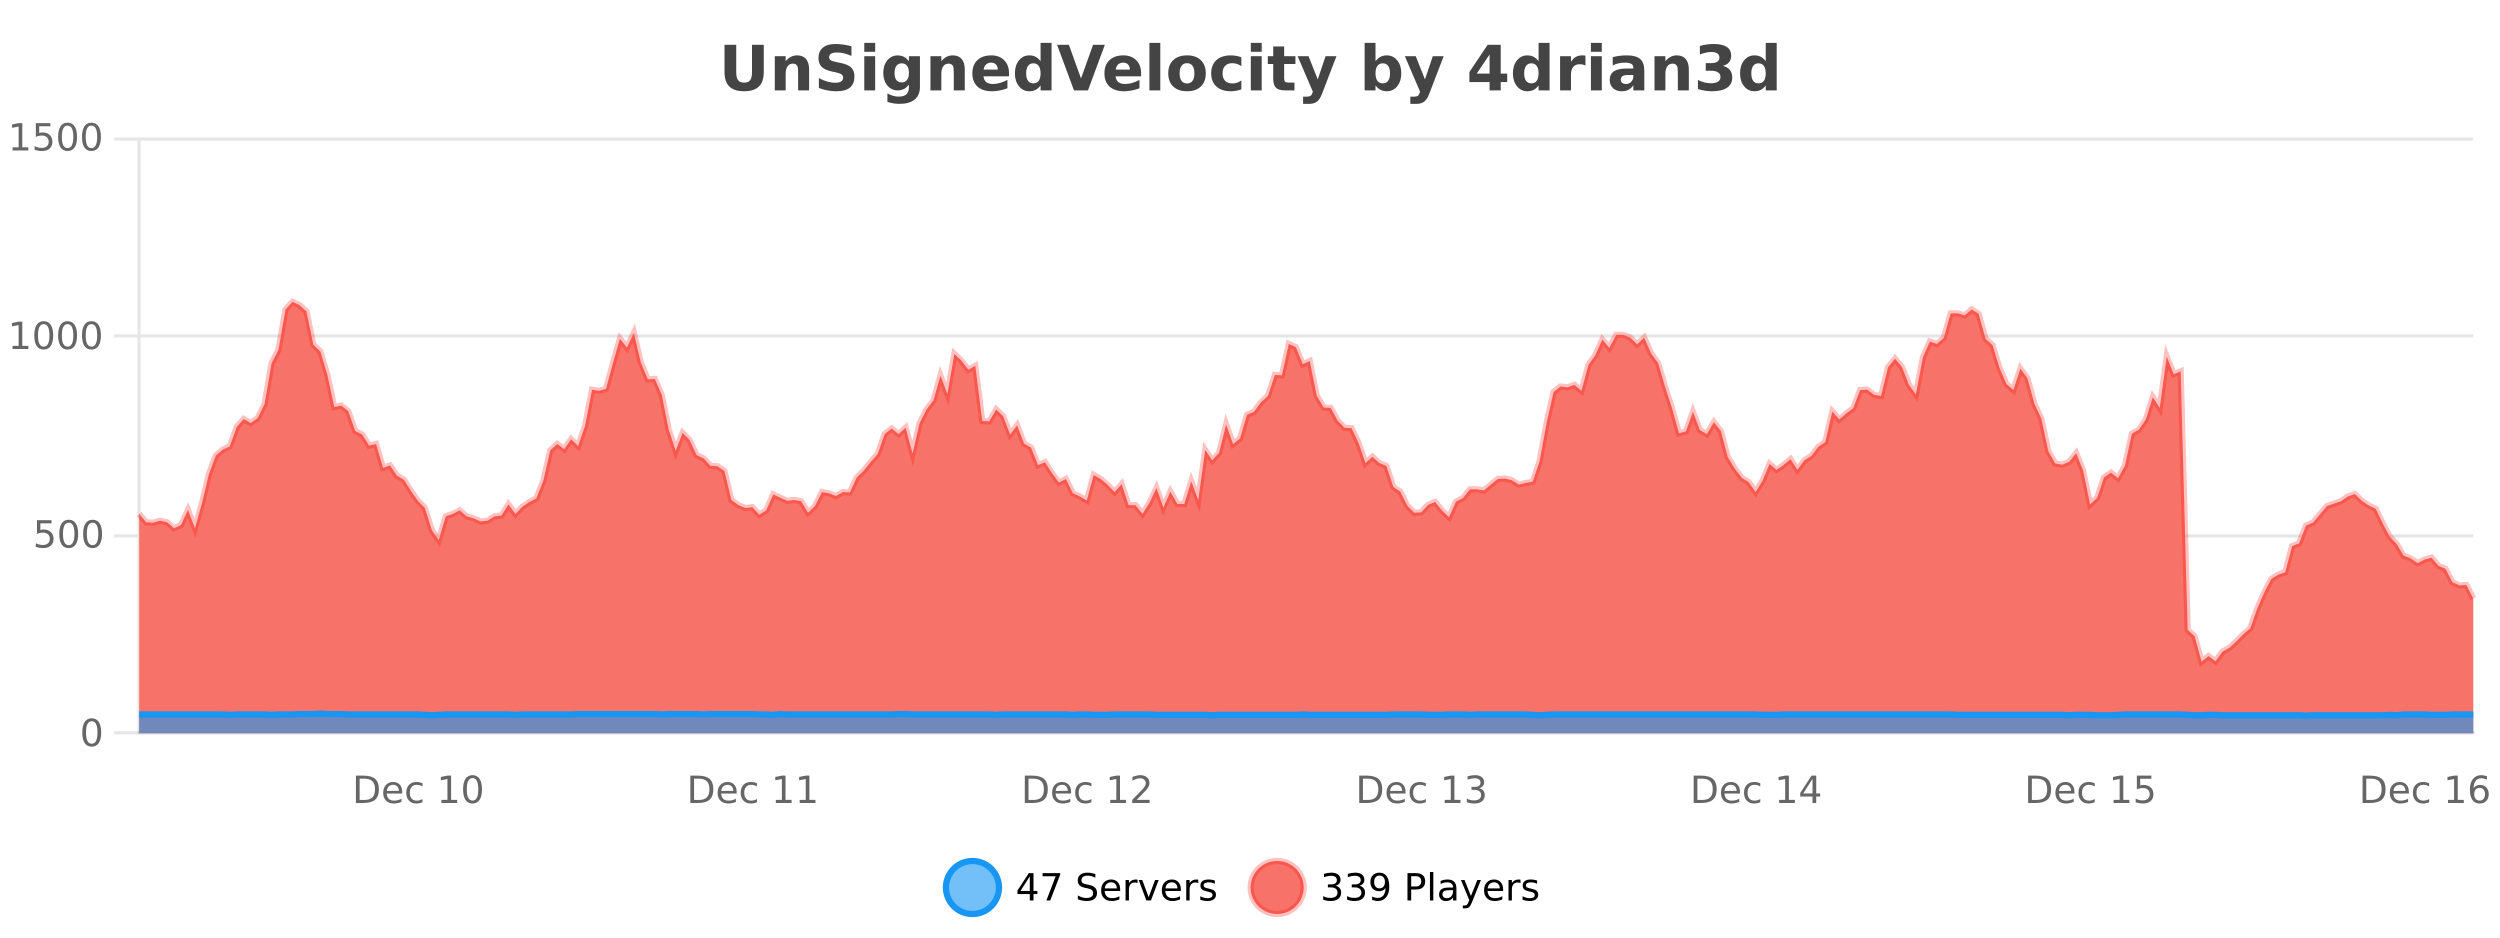 <?xml version="1.0" encoding="UTF-8"?>
<svg xmlns="http://www.w3.org/2000/svg" xmlns:xlink="http://www.w3.org/1999/xlink" width="800pt" height="300pt" viewBox="0 0 800 300" version="1.1">
<defs>
<clipPath id="clip1">
  <path d="M 274 263 L 348 263 L 348 300 L 274 300 Z M 274 263 "/>
</clipPath>
<clipPath id="clip2">
  <path d="M 371 263 L 446 263 L 446 300 L 371 300 Z M 371 263 "/>
</clipPath>
<clipPath id="clip3">
  <path d="M 44.539 96 L 791.453 96 L 791.453 234.602 L 44.539 234.602 Z M 44.539 96 "/>
</clipPath>
<clipPath id="clip4">
  <path d="M 43.539 68 L 792.453 68 L 792.453 235.602 L 43.539 235.602 Z M 43.539 68 "/>
</clipPath>
<clipPath id="clip5">
  <path d="M 44.539 228 L 791.453 228 L 791.453 234.602 L 44.539 234.602 Z M 44.539 228 "/>
</clipPath>
<clipPath id="clip6">
  <path d="M 43.539 200 L 792.453 200 L 792.453 235.602 L 43.539 235.602 Z M 43.539 200 "/>
</clipPath>
</defs>
<g id="surface966171">
<rect x="0" y="0" width="800" height="300" style="fill:rgb(100%,100%,100%);fill-opacity:1;stroke:none;"/>
<path style="fill:none;stroke-width:1;stroke-linecap:butt;stroke-linejoin:miter;stroke:rgb(0%,0%,0%);stroke-opacity:0.098;stroke-miterlimit:10;" d="M 45 234.5 L 791.453 234.5 "/>
<path style="fill:none;stroke-width:1;stroke-linecap:butt;stroke-linejoin:miter;stroke:rgb(0%,0%,0%);stroke-opacity:0.098;stroke-miterlimit:10;" d="M 36.539 234.5 L 44 234.5 "/>
<path style="fill:none;stroke-width:1;stroke-linecap:butt;stroke-linejoin:miter;stroke:rgb(0%,0%,0%);stroke-opacity:0.098;stroke-miterlimit:10;" d="M 45 171.5 L 791.453 171.5 "/>
<path style="fill:none;stroke-width:1;stroke-linecap:butt;stroke-linejoin:miter;stroke:rgb(0%,0%,0%);stroke-opacity:0.098;stroke-miterlimit:10;" d="M 36.539 171.5 L 44 171.5 "/>
<path style="fill:none;stroke-width:1;stroke-linecap:butt;stroke-linejoin:miter;stroke:rgb(0%,0%,0%);stroke-opacity:0.098;stroke-miterlimit:10;" d="M 45 107.5 L 791.453 107.5 "/>
<path style="fill:none;stroke-width:1;stroke-linecap:butt;stroke-linejoin:miter;stroke:rgb(0%,0%,0%);stroke-opacity:0.098;stroke-miterlimit:10;" d="M 36.539 107.5 L 44 107.5 "/>
<path style="fill:none;stroke-width:1;stroke-linecap:butt;stroke-linejoin:miter;stroke:rgb(0%,0%,0%);stroke-opacity:0.098;stroke-miterlimit:10;" d="M 45 44.5 L 791.453 44.5 "/>
<path style="fill:none;stroke-width:1;stroke-linecap:butt;stroke-linejoin:miter;stroke:rgb(0%,0%,0%);stroke-opacity:0.098;stroke-miterlimit:10;" d="M 36.539 44.5 L 44 44.5 "/>
<path style=" stroke:none;fill-rule:nonzero;fill:rgb(9.02%,58.824%,95.294%);fill-opacity:0.6;" d="M 319.672 284 C 319.672 288.688 315.871 292.484 311.188 292.484 C 306.5 292.484 302.699 288.688 302.699 284 C 302.699 279.312 306.5 275.516 311.188 275.516 C 315.871 275.516 319.672 279.312 319.672 284 Z M 319.672 284 "/>
<g clip-path="url(#clip1)" clip-rule="nonzero">
<path style="fill:none;stroke-width:2;stroke-linecap:butt;stroke-linejoin:miter;stroke:rgb(9.02%,58.824%,95.294%);stroke-opacity:1;stroke-miterlimit:10;" d="M 319.672 284 C 319.672 288.688 315.871 292.484 311.188 292.484 C 306.5 292.484 302.699 288.688 302.699 284 C 302.699 279.312 306.5 275.516 311.188 275.516 C 315.871 275.516 319.672 279.312 319.672 284 Z M 319.672 284 "/>
</g>
<path style=" stroke:none;fill-rule:nonzero;fill:rgb(0%,0%,0%);fill-opacity:1;" d="M 329.531 280.438 L 326.547 285.109 L 329.531 285.109 Z M 329.219 279.406 L 330.719 279.406 L 330.719 285.109 L 331.969 285.109 L 331.969 286.094 L 330.719 286.094 L 330.719 288.156 L 329.531 288.156 L 329.531 286.094 L 325.594 286.094 L 325.594 284.953 Z M 333.621 279.406 L 339.246 279.406 L 339.246 279.906 L 336.074 288.156 L 334.84 288.156 L 337.824 280.406 L 333.621 280.406 Z M 350.508 279.688 L 350.508 280.844 C 350.059 280.637 349.633 280.48 349.227 280.375 C 348.828 280.262 348.449 280.203 348.086 280.203 C 347.438 280.203 346.938 280.328 346.586 280.578 C 346.242 280.828 346.07 281.188 346.07 281.656 C 346.07 282.043 346.184 282.336 346.414 282.531 C 346.641 282.73 347.086 282.887 347.742 283 L 348.445 283.156 C 349.328 283.324 349.98 283.621 350.398 284.047 C 350.824 284.465 351.039 285.027 351.039 285.734 C 351.039 286.59 350.75 287.234 350.18 287.672 C 349.617 288.109 348.781 288.328 347.68 288.328 C 347.273 288.328 346.836 288.281 346.367 288.188 C 345.898 288.094 345.414 287.953 344.914 287.766 L 344.914 286.547 C 345.391 286.82 345.859 287.023 346.32 287.156 C 346.789 287.293 347.242 287.359 347.68 287.359 C 348.355 287.359 348.875 287.23 349.242 286.969 C 349.617 286.699 349.805 286.32 349.805 285.828 C 349.805 285.402 349.668 285.07 349.398 284.828 C 349.137 284.578 348.703 284.398 348.102 284.281 L 347.383 284.141 C 346.496 283.965 345.855 283.688 345.461 283.312 C 345.074 282.938 344.883 282.418 344.883 281.75 C 344.883 280.969 345.152 280.359 345.695 279.922 C 346.234 279.477 346.984 279.25 347.945 279.25 C 348.359 279.25 348.777 279.289 349.195 279.359 C 349.621 279.434 350.059 279.543 350.508 279.688 Z M 358.453 284.609 L 358.453 285.125 L 353.484 285.125 C 353.535 285.875 353.758 286.445 354.156 286.828 C 354.562 287.215 355.117 287.406 355.828 287.406 C 356.242 287.406 356.645 287.359 357.031 287.266 C 357.426 287.164 357.816 287.008 358.203 286.797 L 358.203 287.828 C 357.805 287.984 357.406 288.105 357 288.188 C 356.594 288.281 356.18 288.328 355.766 288.328 C 354.723 288.328 353.895 288.027 353.281 287.422 C 352.664 286.809 352.359 285.98 352.359 284.938 C 352.359 283.867 352.648 283.016 353.234 282.391 C 353.816 281.758 354.598 281.438 355.578 281.438 C 356.461 281.438 357.16 281.727 357.672 282.297 C 358.191 282.859 358.453 283.633 358.453 284.609 Z M 357.375 284.281 C 357.363 283.699 357.195 283.23 356.875 282.875 C 356.551 282.523 356.125 282.344 355.594 282.344 C 354.988 282.344 354.504 282.516 354.141 282.859 C 353.785 283.203 353.582 283.684 353.531 284.297 Z M 364.023 282.594 C 363.898 282.531 363.762 282.484 363.617 282.453 C 363.48 282.414 363.324 282.391 363.148 282.391 C 362.543 282.391 362.074 282.59 361.742 282.984 C 361.418 283.383 361.258 283.953 361.258 284.703 L 361.258 288.156 L 360.18 288.156 L 360.18 281.594 L 361.258 281.594 L 361.258 282.609 C 361.484 282.215 361.781 281.922 362.148 281.734 C 362.512 281.539 362.953 281.438 363.477 281.438 C 363.547 281.438 363.625 281.445 363.711 281.453 C 363.805 281.465 363.902 281.48 364.008 281.5 Z M 364.379 281.594 L 365.52 281.594 L 367.566 287.094 L 369.629 281.594 L 370.77 281.594 L 368.301 288.156 L 366.832 288.156 Z M 377.871 284.609 L 377.871 285.125 L 372.902 285.125 C 372.953 285.875 373.176 286.445 373.574 286.828 C 373.98 287.215 374.535 287.406 375.246 287.406 C 375.66 287.406 376.062 287.359 376.449 287.266 C 376.844 287.164 377.234 287.008 377.621 286.797 L 377.621 287.828 C 377.223 287.984 376.824 288.105 376.418 288.188 C 376.012 288.281 375.598 288.328 375.184 288.328 C 374.141 288.328 373.312 288.027 372.699 287.422 C 372.082 286.809 371.777 285.98 371.777 284.938 C 371.777 283.867 372.066 283.016 372.652 282.391 C 373.234 281.758 374.016 281.438 374.996 281.438 C 375.879 281.438 376.578 281.727 377.09 282.297 C 377.609 282.859 377.871 283.633 377.871 284.609 Z M 376.793 284.281 C 376.781 283.699 376.613 283.23 376.293 282.875 C 375.969 282.523 375.543 282.344 375.012 282.344 C 374.406 282.344 373.922 282.516 373.559 282.859 C 373.203 283.203 373 283.684 372.949 284.297 Z M 383.441 282.594 C 383.316 282.531 383.18 282.484 383.035 282.453 C 382.898 282.414 382.742 282.391 382.566 282.391 C 381.961 282.391 381.492 282.59 381.16 282.984 C 380.836 283.383 380.676 283.953 380.676 284.703 L 380.676 288.156 L 379.598 288.156 L 379.598 281.594 L 380.676 281.594 L 380.676 282.609 C 380.902 282.215 381.199 281.922 381.566 281.734 C 381.93 281.539 382.371 281.438 382.895 281.438 C 382.965 281.438 383.043 281.445 383.129 281.453 C 383.223 281.465 383.32 281.48 383.426 281.5 Z M 388.75 281.781 L 388.75 282.812 C 388.445 282.656 388.129 282.543 387.797 282.469 C 387.473 282.387 387.133 282.344 386.781 282.344 C 386.25 282.344 385.848 282.43 385.578 282.594 C 385.305 282.75 385.172 282.996 385.172 283.328 C 385.172 283.578 385.266 283.777 385.453 283.922 C 385.648 284.059 386.039 284.188 386.625 284.312 L 386.984 284.406 C 387.754 284.562 388.301 284.793 388.625 285.094 C 388.945 285.398 389.109 285.812 389.109 286.344 C 389.109 286.961 388.863 287.445 388.375 287.797 C 387.895 288.152 387.234 288.328 386.391 288.328 C 386.035 288.328 385.664 288.289 385.281 288.219 C 384.906 288.156 384.508 288.059 384.094 287.922 L 384.094 286.797 C 384.488 287.008 384.879 287.164 385.266 287.266 C 385.648 287.371 386.035 287.422 386.422 287.422 C 386.922 287.422 387.305 287.34 387.578 287.172 C 387.859 286.996 388 286.746 388 286.422 C 388 286.133 387.898 285.906 387.703 285.75 C 387.504 285.594 387.07 285.445 386.406 285.297 L 386.031 285.219 C 385.363 285.074 384.879 284.855 384.578 284.562 C 384.285 284.273 384.141 283.875 384.141 283.375 C 384.141 282.75 384.359 282.273 384.797 281.938 C 385.234 281.605 385.852 281.438 386.656 281.438 C 387.051 281.438 387.426 281.469 387.781 281.531 C 388.133 281.586 388.457 281.668 388.75 281.781 Z M 321.188 277.016 "/>
<path style=" stroke:none;fill-rule:nonzero;fill:rgb(96.863%,44.706%,40.784%);fill-opacity:1;" d="M 417.172 284 C 417.172 288.688 413.375 292.484 408.688 292.484 C 404 292.484 400.203 288.688 400.203 284 C 400.203 279.312 404 275.516 408.688 275.516 C 413.375 275.516 417.172 279.312 417.172 284 Z M 417.172 284 "/>
<g clip-path="url(#clip2)" clip-rule="nonzero">
<path style="fill:none;stroke-width:2;stroke-linecap:butt;stroke-linejoin:miter;stroke:rgb(100%,4.706%,0%);stroke-opacity:0.247;stroke-miterlimit:10;" d="M 417.172 284 C 417.172 288.688 413.375 292.484 408.688 292.484 C 404 292.484 400.203 288.688 400.203 284 C 400.203 279.312 404 275.516 408.688 275.516 C 413.375 275.516 417.172 279.312 417.172 284 Z M 417.172 284 "/>
</g>
<path style=" stroke:none;fill-rule:nonzero;fill:rgb(0%,0%,0%);fill-opacity:1;" d="M 427.375 283.438 C 427.938 283.562 428.375 283.82 428.688 284.203 C 429.008 284.578 429.172 285.047 429.172 285.609 C 429.172 286.477 428.875 287.148 428.281 287.625 C 427.688 288.094 426.844 288.328 425.75 288.328 C 425.383 288.328 425.004 288.289 424.609 288.219 C 424.223 288.148 423.828 288.039 423.422 287.891 L 423.422 286.75 C 423.742 286.938 424.098 287.086 424.484 287.188 C 424.879 287.281 425.289 287.328 425.719 287.328 C 426.457 287.328 427.02 287.184 427.406 286.891 C 427.801 286.602 428 286.172 428 285.609 C 428 285.102 427.816 284.699 427.453 284.406 C 427.086 284.117 426.586 283.969 425.953 283.969 L 424.922 283.969 L 424.922 283 L 426 283 C 426.57 283 427.016 282.887 427.328 282.656 C 427.641 282.418 427.797 282.078 427.797 281.641 C 427.797 281.195 427.633 280.852 427.312 280.609 C 427 280.371 426.547 280.25 425.953 280.25 C 425.617 280.25 425.266 280.289 424.891 280.359 C 424.523 280.422 424.117 280.527 423.672 280.672 L 423.672 279.625 C 424.129 279.5 424.551 279.406 424.938 279.344 C 425.332 279.281 425.703 279.25 426.047 279.25 C 426.953 279.25 427.664 279.453 428.188 279.859 C 428.707 280.266 428.969 280.82 428.969 281.516 C 428.969 282.008 428.828 282.418 428.547 282.75 C 428.273 283.086 427.883 283.312 427.375 283.438 Z M 435.012 283.438 C 435.574 283.562 436.012 283.82 436.324 284.203 C 436.645 284.578 436.809 285.047 436.809 285.609 C 436.809 286.477 436.512 287.148 435.918 287.625 C 435.324 288.094 434.48 288.328 433.387 288.328 C 433.02 288.328 432.641 288.289 432.246 288.219 C 431.859 288.148 431.465 288.039 431.059 287.891 L 431.059 286.75 C 431.379 286.938 431.734 287.086 432.121 287.188 C 432.516 287.281 432.926 287.328 433.355 287.328 C 434.094 287.328 434.656 287.184 435.043 286.891 C 435.438 286.602 435.637 286.172 435.637 285.609 C 435.637 285.102 435.453 284.699 435.09 284.406 C 434.723 284.117 434.223 283.969 433.59 283.969 L 432.559 283.969 L 432.559 283 L 433.637 283 C 434.207 283 434.652 282.887 434.965 282.656 C 435.277 282.418 435.434 282.078 435.434 281.641 C 435.434 281.195 435.27 280.852 434.949 280.609 C 434.637 280.371 434.184 280.25 433.59 280.25 C 433.254 280.25 432.902 280.289 432.527 280.359 C 432.16 280.422 431.754 280.527 431.309 280.672 L 431.309 279.625 C 431.766 279.5 432.188 279.406 432.574 279.344 C 432.969 279.281 433.34 279.25 433.684 279.25 C 434.59 279.25 435.301 279.453 435.824 279.859 C 436.344 280.266 436.605 280.82 436.605 281.516 C 436.605 282.008 436.465 282.418 436.184 282.75 C 435.91 283.086 435.52 283.312 435.012 283.438 Z M 439.086 287.969 L 439.086 286.891 C 439.387 287.039 439.688 287.148 439.992 287.219 C 440.293 287.293 440.594 287.328 440.898 287.328 C 441.68 287.328 442.273 287.07 442.68 286.547 C 443.094 286.016 443.328 285.215 443.383 284.141 C 443.164 284.484 442.875 284.746 442.523 284.922 C 442.18 285.102 441.793 285.188 441.367 285.188 C 440.492 285.188 439.797 284.93 439.289 284.406 C 438.777 283.875 438.523 283.148 438.523 282.219 C 438.523 281.324 438.789 280.605 439.32 280.062 C 439.852 279.523 440.559 279.25 441.445 279.25 C 442.453 279.25 443.227 279.641 443.758 280.422 C 444.297 281.195 444.57 282.32 444.57 283.797 C 444.57 285.172 444.242 286.273 443.586 287.094 C 442.93 287.918 442.047 288.328 440.945 288.328 C 440.641 288.328 440.34 288.297 440.039 288.234 C 439.734 288.18 439.418 288.094 439.086 287.969 Z M 441.445 284.266 C 441.977 284.266 442.398 284.086 442.711 283.719 C 443.023 283.355 443.18 282.855 443.18 282.219 C 443.18 281.594 443.023 281.102 442.711 280.734 C 442.398 280.371 441.977 280.188 441.445 280.188 C 440.914 280.188 440.492 280.371 440.18 280.734 C 439.875 281.102 439.727 281.594 439.727 282.219 C 439.727 282.855 439.875 283.355 440.18 283.719 C 440.492 284.086 440.914 284.266 441.445 284.266 Z M 451.578 280.375 L 451.578 283.672 L 453.062 283.672 C 453.613 283.672 454.039 283.531 454.344 283.25 C 454.645 282.961 454.797 282.547 454.797 282.016 C 454.797 281.496 454.645 281.094 454.344 280.812 C 454.039 280.523 453.613 280.375 453.062 280.375 Z M 450.391 279.406 L 453.062 279.406 C 454.051 279.406 454.797 279.633 455.297 280.078 C 455.797 280.516 456.047 281.164 456.047 282.016 C 456.047 282.883 455.797 283.539 455.297 283.984 C 454.797 284.422 454.051 284.641 453.062 284.641 L 451.578 284.641 L 451.578 288.156 L 450.391 288.156 Z M 457.582 279.031 L 458.66 279.031 L 458.66 288.156 L 457.582 288.156 Z M 463.898 284.859 C 463.031 284.859 462.43 284.961 462.086 285.156 C 461.75 285.355 461.586 285.695 461.586 286.172 C 461.586 286.559 461.711 286.867 461.961 287.094 C 462.219 287.312 462.562 287.422 462.992 287.422 C 463.594 287.422 464.074 287.215 464.43 286.797 C 464.793 286.371 464.977 285.805 464.977 285.094 L 464.977 284.859 Z M 466.055 284.406 L 466.055 288.156 L 464.977 288.156 L 464.977 287.156 C 464.727 287.555 464.418 287.852 464.055 288.047 C 463.688 288.234 463.242 288.328 462.711 288.328 C 462.031 288.328 461.496 288.141 461.102 287.766 C 460.703 287.383 460.508 286.875 460.508 286.25 C 460.508 285.512 460.75 284.953 461.242 284.578 C 461.742 284.203 462.48 284.016 463.461 284.016 L 464.977 284.016 L 464.977 283.906 C 464.977 283.406 464.809 283.023 464.477 282.75 C 464.152 282.48 463.699 282.344 463.117 282.344 C 462.742 282.344 462.371 282.391 462.008 282.484 C 461.652 282.578 461.312 282.715 460.992 282.891 L 460.992 281.891 C 461.387 281.734 461.766 281.621 462.133 281.547 C 462.508 281.477 462.871 281.438 463.227 281.438 C 464.172 281.438 464.883 281.684 465.352 282.172 C 465.82 282.664 466.055 283.406 466.055 284.406 Z M 471.004 288.766 C 470.699 289.547 470.402 290.055 470.113 290.297 C 469.82 290.535 469.434 290.656 468.957 290.656 L 468.098 290.656 L 468.098 289.75 L 468.723 289.75 C 469.023 289.75 469.254 289.676 469.41 289.531 C 469.574 289.395 469.758 289.066 469.957 288.547 L 470.16 288.047 L 467.504 281.594 L 468.645 281.594 L 470.691 286.719 L 472.754 281.594 L 473.895 281.594 Z M 480.996 284.609 L 480.996 285.125 L 476.027 285.125 C 476.078 285.875 476.301 286.445 476.699 286.828 C 477.105 287.215 477.66 287.406 478.371 287.406 C 478.785 287.406 479.188 287.359 479.574 287.266 C 479.969 287.164 480.359 287.008 480.746 286.797 L 480.746 287.828 C 480.348 287.984 479.949 288.105 479.543 288.188 C 479.137 288.281 478.723 288.328 478.309 288.328 C 477.266 288.328 476.438 288.027 475.824 287.422 C 475.207 286.809 474.902 285.98 474.902 284.938 C 474.902 283.867 475.191 283.016 475.777 282.391 C 476.359 281.758 477.141 281.438 478.121 281.438 C 479.004 281.438 479.703 281.727 480.215 282.297 C 480.734 282.859 480.996 283.633 480.996 284.609 Z M 479.918 284.281 C 479.906 283.699 479.738 283.23 479.418 282.875 C 479.094 282.523 478.668 282.344 478.137 282.344 C 477.531 282.344 477.047 282.516 476.684 282.859 C 476.328 283.203 476.125 283.684 476.074 284.297 Z M 486.566 282.594 C 486.441 282.531 486.305 282.484 486.16 282.453 C 486.023 282.414 485.867 282.391 485.691 282.391 C 485.086 282.391 484.617 282.59 484.285 282.984 C 483.961 283.383 483.801 283.953 483.801 284.703 L 483.801 288.156 L 482.723 288.156 L 482.723 281.594 L 483.801 281.594 L 483.801 282.609 C 484.027 282.215 484.324 281.922 484.691 281.734 C 485.055 281.539 485.496 281.438 486.02 281.438 C 486.09 281.438 486.168 281.445 486.254 281.453 C 486.348 281.465 486.445 281.48 486.551 281.5 Z M 491.875 281.781 L 491.875 282.812 C 491.57 282.656 491.254 282.543 490.922 282.469 C 490.598 282.387 490.258 282.344 489.906 282.344 C 489.375 282.344 488.973 282.43 488.703 282.594 C 488.43 282.75 488.297 282.996 488.297 283.328 C 488.297 283.578 488.391 283.777 488.578 283.922 C 488.773 284.059 489.164 284.188 489.75 284.312 L 490.109 284.406 C 490.879 284.562 491.426 284.793 491.75 285.094 C 492.07 285.398 492.234 285.812 492.234 286.344 C 492.234 286.961 491.988 287.445 491.5 287.797 C 491.02 288.152 490.359 288.328 489.516 288.328 C 489.16 288.328 488.789 288.289 488.406 288.219 C 488.031 288.156 487.633 288.059 487.219 287.922 L 487.219 286.797 C 487.613 287.008 488.004 287.164 488.391 287.266 C 488.773 287.371 489.16 287.422 489.547 287.422 C 490.047 287.422 490.43 287.34 490.703 287.172 C 490.984 286.996 491.125 286.746 491.125 286.422 C 491.125 286.133 491.023 285.906 490.828 285.75 C 490.629 285.594 490.195 285.445 489.531 285.297 L 489.156 285.219 C 488.488 285.074 488.004 284.855 487.703 284.562 C 487.41 284.273 487.266 283.875 487.266 283.375 C 487.266 282.75 487.484 282.273 487.922 281.938 C 488.359 281.605 488.977 281.438 489.781 281.438 C 490.176 281.438 490.551 281.469 490.906 281.531 C 491.258 281.586 491.582 281.668 491.875 281.781 Z M 418.688 277.016 "/>
<path style=" stroke:none;fill-rule:nonzero;fill:rgb(26.667%,26.667%,26.667%);fill-opacity:1;" d="M 231.844 14.344 L 235.594 14.344 L 235.594 23.078 C 235.594 24.289 235.789 25.152 236.188 25.672 C 236.582 26.184 237.223 26.438 238.109 26.438 C 239.016 26.438 239.66 26.184 240.047 25.672 C 240.441 25.152 240.641 24.289 240.641 23.078 L 240.641 14.344 L 244.406 14.344 L 244.406 23.078 C 244.406 25.141 243.883 26.68 242.844 27.688 C 241.812 28.699 240.234 29.203 238.109 29.203 C 235.992 29.203 234.422 28.699 233.391 27.688 C 232.359 26.68 231.844 25.141 231.844 23.078 Z M 258.914 22.266 L 258.914 28.922 L 255.398 28.922 L 255.398 23.828 C 255.398 22.883 255.375 22.23 255.336 21.875 C 255.293 21.512 255.219 21.246 255.117 21.078 C 254.98 20.852 254.793 20.672 254.555 20.547 C 254.324 20.422 254.059 20.359 253.758 20.359 C 253.027 20.359 252.453 20.641 252.039 21.203 C 251.621 21.766 251.414 22.547 251.414 23.547 L 251.414 28.922 L 247.93 28.922 L 247.93 17.984 L 251.414 17.984 L 251.414 19.578 C 251.945 18.945 252.508 18.477 253.102 18.172 C 253.695 17.871 254.344 17.719 255.055 17.719 C 256.324 17.719 257.281 18.109 257.93 18.891 C 258.586 19.664 258.914 20.789 258.914 22.266 Z M 272.461 14.797 L 272.461 17.891 C 271.656 17.527 270.875 17.258 270.117 17.078 C 269.355 16.891 268.637 16.797 267.961 16.797 C 267.062 16.797 266.398 16.922 265.961 17.172 C 265.531 17.422 265.32 17.809 265.32 18.328 C 265.32 18.715 265.465 19.016 265.758 19.234 C 266.047 19.453 266.574 19.641 267.336 19.797 L 268.93 20.125 C 270.555 20.449 271.703 20.945 272.383 21.609 C 273.07 22.277 273.414 23.219 273.414 24.438 C 273.414 26.043 272.934 27.242 271.977 28.031 C 271.027 28.812 269.574 29.203 267.617 29.203 C 266.688 29.203 265.758 29.113 264.82 28.938 C 263.891 28.762 262.965 28.5 262.039 28.156 L 262.039 24.984 C 262.965 25.484 263.859 25.859 264.727 26.109 C 265.602 26.359 266.445 26.484 267.258 26.484 C 268.078 26.484 268.703 26.352 269.133 26.078 C 269.57 25.797 269.789 25.402 269.789 24.891 C 269.789 24.445 269.637 24.094 269.336 23.844 C 269.043 23.594 268.453 23.371 267.57 23.172 L 266.117 22.859 C 264.656 22.547 263.59 22.055 262.914 21.375 C 262.246 20.688 261.914 19.762 261.914 18.594 C 261.914 17.148 262.383 16.031 263.32 15.25 C 264.258 14.469 265.605 14.078 267.367 14.078 C 268.168 14.078 268.992 14.141 269.836 14.266 C 270.68 14.383 271.555 14.559 272.461 14.797 Z M 276.57 17.984 L 280.055 17.984 L 280.055 28.922 L 276.57 28.922 Z M 276.57 13.719 L 280.055 13.719 L 280.055 16.578 L 276.57 16.578 Z M 290.863 27.062 C 290.383 27.699 289.852 28.168 289.27 28.469 C 288.684 28.773 288.012 28.922 287.254 28.922 C 285.918 28.922 284.816 28.398 283.941 27.344 C 283.074 26.293 282.645 24.953 282.645 23.328 C 282.645 21.695 283.074 20.355 283.941 19.312 C 284.816 18.262 285.918 17.734 287.254 17.734 C 288.012 17.734 288.684 17.887 289.27 18.188 C 289.852 18.492 290.383 18.965 290.863 19.609 L 290.863 17.984 L 294.379 17.984 L 294.379 27.812 C 294.379 29.57 293.82 30.914 292.707 31.844 C 291.602 32.77 289.992 33.234 287.879 33.234 C 287.199 33.234 286.539 33.18 285.895 33.078 C 285.258 32.973 284.617 32.816 283.973 32.609 L 283.973 29.875 C 284.586 30.227 285.184 30.488 285.77 30.656 C 286.352 30.832 286.941 30.922 287.535 30.922 C 288.68 30.922 289.52 30.672 290.051 30.172 C 290.59 29.672 290.863 28.887 290.863 27.812 Z M 288.551 20.266 C 287.832 20.266 287.27 20.531 286.863 21.062 C 286.457 21.594 286.254 22.352 286.254 23.328 C 286.254 24.328 286.445 25.09 286.832 25.609 C 287.227 26.121 287.801 26.375 288.551 26.375 C 289.277 26.375 289.848 26.109 290.254 25.578 C 290.66 25.047 290.863 24.297 290.863 23.328 C 290.863 22.352 290.66 21.594 290.254 21.062 C 289.848 20.531 289.277 20.266 288.551 20.266 Z M 308.727 22.266 L 308.727 28.922 L 305.211 28.922 L 305.211 23.828 C 305.211 22.883 305.188 22.23 305.148 21.875 C 305.105 21.512 305.031 21.246 304.93 21.078 C 304.793 20.852 304.605 20.672 304.367 20.547 C 304.137 20.422 303.871 20.359 303.57 20.359 C 302.84 20.359 302.266 20.641 301.852 21.203 C 301.434 21.766 301.227 22.547 301.227 23.547 L 301.227 28.922 L 297.742 28.922 L 297.742 17.984 L 301.227 17.984 L 301.227 19.578 C 301.758 18.945 302.32 18.477 302.914 18.172 C 303.508 17.871 304.156 17.719 304.867 17.719 C 306.137 17.719 307.094 18.109 307.742 18.891 C 308.398 19.664 308.727 20.789 308.727 22.266 Z M 322.887 23.422 L 322.887 24.422 L 314.715 24.422 C 314.797 25.246 315.094 25.859 315.605 26.266 C 316.113 26.672 316.824 26.875 317.73 26.875 C 318.469 26.875 319.223 26.766 319.996 26.547 C 320.766 26.328 321.559 26 322.371 25.562 L 322.371 28.25 C 321.547 28.562 320.719 28.797 319.887 28.953 C 319.062 29.117 318.238 29.203 317.418 29.203 C 315.438 29.203 313.895 28.703 312.793 27.703 C 311.699 26.695 311.152 25.281 311.152 23.469 C 311.152 21.68 311.688 20.273 312.762 19.25 C 313.844 18.23 315.328 17.719 317.215 17.719 C 318.934 17.719 320.309 18.242 321.34 19.281 C 322.371 20.312 322.887 21.695 322.887 23.422 Z M 319.293 22.266 C 319.293 21.602 319.098 21.062 318.715 20.656 C 318.328 20.25 317.824 20.047 317.199 20.047 C 316.52 20.047 315.969 20.242 315.543 20.625 C 315.125 21 314.863 21.547 314.762 22.266 Z M 332.984 19.578 L 332.984 13.719 L 336.5 13.719 L 336.5 28.922 L 332.984 28.922 L 332.984 27.344 C 332.504 27.992 331.973 28.465 331.391 28.766 C 330.805 29.055 330.133 29.203 329.375 29.203 C 328.031 29.203 326.926 28.668 326.062 27.594 C 325.195 26.523 324.766 25.148 324.766 23.469 C 324.766 21.781 325.195 20.402 326.062 19.328 C 326.926 18.258 328.031 17.719 329.375 17.719 C 330.133 17.719 330.805 17.871 331.391 18.172 C 331.973 18.477 332.504 18.945 332.984 19.578 Z M 330.672 26.672 C 331.422 26.672 331.992 26.402 332.391 25.859 C 332.785 25.309 332.984 24.512 332.984 23.469 C 332.984 22.43 332.785 21.637 332.391 21.094 C 331.992 20.543 331.422 20.266 330.672 20.266 C 329.93 20.266 329.363 20.543 328.969 21.094 C 328.57 21.637 328.375 22.43 328.375 23.469 C 328.375 24.512 328.57 25.309 328.969 25.859 C 329.363 26.402 329.93 26.672 330.672 26.672 Z M 338.266 14.344 L 342.047 14.344 L 345.922 25.109 L 349.781 14.344 L 353.547 14.344 L 348.156 28.922 L 343.672 28.922 Z M 365.152 23.422 L 365.152 24.422 L 356.98 24.422 C 357.062 25.246 357.359 25.859 357.871 26.266 C 358.379 26.672 359.09 26.875 359.996 26.875 C 360.734 26.875 361.488 26.766 362.262 26.547 C 363.031 26.328 363.824 26 364.637 25.562 L 364.637 28.25 C 363.812 28.562 362.984 28.797 362.152 28.953 C 361.328 29.117 360.504 29.203 359.684 29.203 C 357.703 29.203 356.16 28.703 355.059 27.703 C 353.965 26.695 353.418 25.281 353.418 23.469 C 353.418 21.68 353.953 20.273 355.027 19.25 C 356.109 18.23 357.594 17.719 359.48 17.719 C 361.199 17.719 362.574 18.242 363.605 19.281 C 364.637 20.312 365.152 21.695 365.152 23.422 Z M 361.559 22.266 C 361.559 21.602 361.363 21.062 360.98 20.656 C 360.594 20.25 360.09 20.047 359.465 20.047 C 358.785 20.047 358.234 20.242 357.809 20.625 C 357.391 21 357.129 21.547 357.027 22.266 Z M 367.812 13.719 L 371.297 13.719 L 371.297 28.922 L 367.812 28.922 Z M 379.867 20.219 C 379.086 20.219 378.492 20.5 378.086 21.062 C 377.68 21.617 377.477 22.418 377.477 23.469 C 377.477 24.512 377.68 25.312 378.086 25.875 C 378.492 26.43 379.086 26.703 379.867 26.703 C 380.625 26.703 381.203 26.43 381.602 25.875 C 382.008 25.312 382.211 24.512 382.211 23.469 C 382.211 22.418 382.008 21.617 381.602 21.062 C 381.203 20.5 380.625 20.219 379.867 20.219 Z M 379.867 17.719 C 381.742 17.719 383.203 18.23 384.258 19.25 C 385.32 20.262 385.852 21.668 385.852 23.469 C 385.852 25.262 385.32 26.668 384.258 27.688 C 383.203 28.699 381.742 29.203 379.867 29.203 C 377.969 29.203 376.492 28.699 375.43 27.688 C 374.367 26.668 373.836 25.262 373.836 23.469 C 373.836 21.668 374.367 20.262 375.43 19.25 C 376.492 18.23 377.969 17.719 379.867 17.719 Z M 397.234 18.328 L 397.234 21.172 C 396.766 20.852 396.289 20.609 395.812 20.453 C 395.332 20.297 394.832 20.219 394.312 20.219 C 393.344 20.219 392.582 20.508 392.031 21.078 C 391.488 21.641 391.219 22.438 391.219 23.469 C 391.219 24.492 391.488 25.289 392.031 25.859 C 392.582 26.422 393.344 26.703 394.312 26.703 C 394.863 26.703 395.383 26.625 395.875 26.469 C 396.363 26.305 396.816 26.059 397.234 25.734 L 397.234 28.594 C 396.691 28.805 396.141 28.953 395.578 29.047 C 395.016 29.148 394.445 29.203 393.875 29.203 C 391.906 29.203 390.363 28.699 389.25 27.688 C 388.133 26.68 387.578 25.273 387.578 23.469 C 387.578 21.656 388.133 20.246 389.25 19.234 C 390.363 18.227 391.906 17.719 393.875 17.719 C 394.445 17.719 395.008 17.773 395.562 17.875 C 396.125 17.969 396.68 18.121 397.234 18.328 Z M 400.262 17.984 L 403.746 17.984 L 403.746 28.922 L 400.262 28.922 Z M 400.262 13.719 L 403.746 13.719 L 403.746 16.578 L 400.262 16.578 Z M 410.93 14.875 L 410.93 17.984 L 414.539 17.984 L 414.539 20.484 L 410.93 20.484 L 410.93 25.125 C 410.93 25.637 411.027 25.98 411.227 26.156 C 411.434 26.336 411.836 26.422 412.43 26.422 L 414.227 26.422 L 414.227 28.922 L 411.227 28.922 C 409.852 28.922 408.871 28.637 408.289 28.062 C 407.715 27.48 407.43 26.5 407.43 25.125 L 407.43 20.484 L 405.695 20.484 L 405.695 17.984 L 407.43 17.984 L 407.43 14.875 Z M 415.242 17.984 L 418.727 17.984 L 421.68 25.406 L 424.18 17.984 L 427.664 17.984 L 423.07 29.953 C 422.609 31.172 422.07 32.02 421.445 32.5 C 420.828 32.988 420.023 33.234 419.023 33.234 L 416.992 33.234 L 416.992 30.938 L 418.086 30.938 C 418.68 30.938 419.109 30.844 419.383 30.656 C 419.652 30.469 419.859 30.129 420.008 29.641 L 420.117 29.344 Z M 442.492 26.672 C 443.242 26.672 443.812 26.402 444.211 25.859 C 444.605 25.309 444.805 24.512 444.805 23.469 C 444.805 22.43 444.605 21.637 444.211 21.094 C 443.812 20.543 443.242 20.266 442.492 20.266 C 441.742 20.266 441.164 20.543 440.758 21.094 C 440.359 21.637 440.164 22.43 440.164 23.469 C 440.164 24.5 440.359 25.293 440.758 25.844 C 441.164 26.398 441.742 26.672 442.492 26.672 Z M 440.164 19.578 C 440.652 18.945 441.188 18.477 441.773 18.172 C 442.355 17.871 443.027 17.719 443.789 17.719 C 445.141 17.719 446.25 18.258 447.117 19.328 C 447.98 20.402 448.414 21.781 448.414 23.469 C 448.414 25.148 447.98 26.523 447.117 27.594 C 446.25 28.668 445.141 29.203 443.789 29.203 C 443.027 29.203 442.355 29.051 441.773 28.75 C 441.188 28.449 440.652 27.98 440.164 27.344 L 440.164 28.922 L 436.68 28.922 L 436.68 13.719 L 440.164 13.719 Z M 449.555 17.984 L 453.039 17.984 L 455.992 25.406 L 458.492 17.984 L 461.977 17.984 L 457.383 29.953 C 456.922 31.172 456.383 32.02 455.758 32.5 C 455.141 32.988 454.336 33.234 453.336 33.234 L 451.305 33.234 L 451.305 30.938 L 452.398 30.938 C 452.992 30.938 453.422 30.844 453.695 30.656 C 453.965 30.469 454.172 30.129 454.32 29.641 L 454.43 29.344 Z M 476.664 17.438 L 472.555 23.547 L 476.664 23.547 Z M 476.039 14.344 L 480.227 14.344 L 480.227 23.547 L 482.305 23.547 L 482.305 26.266 L 480.227 26.266 L 480.227 28.922 L 476.664 28.922 L 476.664 26.266 L 470.211 26.266 L 470.211 23.047 Z M 492.348 19.578 L 492.348 13.719 L 495.863 13.719 L 495.863 28.922 L 492.348 28.922 L 492.348 27.344 C 491.867 27.992 491.336 28.465 490.754 28.766 C 490.168 29.055 489.496 29.203 488.738 29.203 C 487.395 29.203 486.289 28.668 485.426 27.594 C 484.559 26.523 484.129 25.148 484.129 23.469 C 484.129 21.781 484.559 20.402 485.426 19.328 C 486.289 18.258 487.395 17.719 488.738 17.719 C 489.496 17.719 490.168 17.871 490.754 18.172 C 491.336 18.477 491.867 18.945 492.348 19.578 Z M 490.035 26.672 C 490.785 26.672 491.355 26.402 491.754 25.859 C 492.148 25.309 492.348 24.512 492.348 23.469 C 492.348 22.43 492.148 21.637 491.754 21.094 C 491.355 20.543 490.785 20.266 490.035 20.266 C 489.293 20.266 488.727 20.543 488.332 21.094 C 487.934 21.637 487.738 22.43 487.738 23.469 C 487.738 24.512 487.934 25.309 488.332 25.859 C 488.727 26.402 489.293 26.672 490.035 26.672 Z M 507.352 20.969 C 507.039 20.824 506.73 20.719 506.43 20.656 C 506.125 20.586 505.824 20.547 505.523 20.547 C 504.617 20.547 503.918 20.836 503.43 21.406 C 502.949 21.98 502.711 22.805 502.711 23.875 L 502.711 28.922 L 499.227 28.922 L 499.227 17.984 L 502.711 17.984 L 502.711 19.781 C 503.156 19.062 503.672 18.543 504.258 18.219 C 504.84 17.887 505.539 17.719 506.352 17.719 C 506.477 17.719 506.605 17.727 506.742 17.734 C 506.875 17.746 507.074 17.766 507.336 17.797 Z M 509.09 17.984 L 512.574 17.984 L 512.574 28.922 L 509.09 28.922 Z M 509.09 13.719 L 512.574 13.719 L 512.574 16.578 L 509.09 16.578 Z M 520.836 24 C 520.105 24 519.559 24.125 519.195 24.375 C 518.828 24.617 518.648 24.98 518.648 25.469 C 518.648 25.906 518.793 26.25 519.086 26.5 C 519.387 26.75 519.797 26.875 520.32 26.875 C 520.977 26.875 521.527 26.641 521.977 26.172 C 522.434 25.703 522.664 25.117 522.664 24.406 L 522.664 24 Z M 526.18 22.688 L 526.18 28.922 L 522.664 28.922 L 522.664 27.297 C 522.195 27.965 521.664 28.449 521.07 28.75 C 520.484 29.051 519.773 29.203 518.93 29.203 C 517.805 29.203 516.887 28.875 516.18 28.219 C 515.469 27.555 515.117 26.695 515.117 25.641 C 515.117 24.359 515.555 23.422 516.43 22.828 C 517.312 22.227 518.703 21.922 520.602 21.922 L 522.664 21.922 L 522.664 21.641 C 522.664 21.09 522.445 20.688 522.008 20.438 C 521.57 20.18 520.887 20.047 519.961 20.047 C 519.211 20.047 518.512 20.125 517.867 20.281 C 517.219 20.43 516.621 20.648 516.07 20.938 L 516.07 18.281 C 516.82 18.094 517.57 17.953 518.32 17.859 C 519.078 17.766 519.84 17.719 520.602 17.719 C 522.57 17.719 523.992 18.109 524.867 18.891 C 525.742 19.664 526.18 20.93 526.18 22.688 Z M 540.426 22.266 L 540.426 28.922 L 536.91 28.922 L 536.91 23.828 C 536.91 22.883 536.887 22.23 536.848 21.875 C 536.805 21.512 536.73 21.246 536.629 21.078 C 536.492 20.852 536.305 20.672 536.066 20.547 C 535.836 20.422 535.57 20.359 535.27 20.359 C 534.539 20.359 533.965 20.641 533.551 21.203 C 533.133 21.766 532.926 22.547 532.926 23.547 L 532.926 28.922 L 529.441 28.922 L 529.441 17.984 L 532.926 17.984 L 532.926 19.578 C 533.457 18.945 534.02 18.477 534.613 18.172 C 535.207 17.871 535.855 17.719 536.566 17.719 C 537.836 17.719 538.793 18.109 539.441 18.891 C 540.098 19.664 540.426 20.789 540.426 22.266 Z M 551.305 21.062 C 552.293 21.312 553.043 21.758 553.555 22.391 C 554.062 23.016 554.32 23.812 554.32 24.781 C 554.32 26.23 553.762 27.328 552.648 28.078 C 551.543 28.828 549.934 29.203 547.82 29.203 C 547.07 29.203 546.312 29.141 545.555 29.016 C 544.805 28.902 544.062 28.727 543.336 28.484 L 543.336 25.578 C 544.031 25.934 544.727 26.199 545.414 26.375 C 546.109 26.555 546.797 26.641 547.477 26.641 C 548.465 26.641 549.227 26.469 549.758 26.125 C 550.289 25.781 550.555 25.289 550.555 24.641 C 550.555 23.977 550.281 23.477 549.742 23.141 C 549.199 22.797 548.398 22.625 547.336 22.625 L 545.836 22.625 L 545.836 20.203 L 547.414 20.203 C 548.359 20.203 549.062 20.059 549.523 19.766 C 549.98 19.465 550.211 19.012 550.211 18.406 C 550.211 17.844 549.984 17.414 549.539 17.109 C 549.09 16.797 548.453 16.641 547.633 16.641 C 547.027 16.641 546.414 16.715 545.789 16.859 C 545.172 16.996 544.562 17.195 543.961 17.453 L 543.961 14.703 C 544.699 14.496 545.434 14.34 546.164 14.234 C 546.891 14.133 547.605 14.078 548.305 14.078 C 550.199 14.078 551.617 14.391 552.555 15.016 C 553.5 15.633 553.977 16.562 553.977 17.812 C 553.977 18.668 553.75 19.371 553.305 19.922 C 552.855 20.465 552.188 20.844 551.305 21.062 Z M 565.031 19.578 L 565.031 13.719 L 568.547 13.719 L 568.547 28.922 L 565.031 28.922 L 565.031 27.344 C 564.551 27.992 564.02 28.465 563.438 28.766 C 562.852 29.055 562.18 29.203 561.422 29.203 C 560.078 29.203 558.973 28.668 558.109 27.594 C 557.242 26.523 556.812 25.148 556.812 23.469 C 556.812 21.781 557.242 20.402 558.109 19.328 C 558.973 18.258 560.078 17.719 561.422 17.719 C 562.18 17.719 562.852 17.871 563.438 18.172 C 564.02 18.477 564.551 18.945 565.031 19.578 Z M 562.719 26.672 C 563.469 26.672 564.039 26.402 564.438 25.859 C 564.832 25.309 565.031 24.512 565.031 23.469 C 565.031 22.43 564.832 21.637 564.438 21.094 C 564.039 20.543 563.469 20.266 562.719 20.266 C 561.977 20.266 561.41 20.543 561.016 21.094 C 560.617 21.637 560.422 22.43 560.422 23.469 C 560.422 24.512 560.617 25.309 561.016 25.859 C 561.41 26.402 561.977 26.672 562.719 26.672 Z M 230 10.359 "/>
<path style="fill:none;stroke-width:1;stroke-linecap:butt;stroke-linejoin:miter;stroke:rgb(0%,0%,0%);stroke-opacity:0.098;stroke-miterlimit:10;" d="M 44 234.5 L 792 234.5 "/>
<path style=" stroke:none;fill-rule:nonzero;fill:rgb(40%,40%,40%);fill-opacity:1;" d="M 115.082 249.172 L 115.082 255.984 L 116.52 255.984 C 117.727 255.984 118.605 255.715 119.16 255.172 C 119.723 254.621 120.004 253.75 120.004 252.562 C 120.004 251.398 119.723 250.543 119.16 250 C 118.605 249.449 117.727 249.172 116.52 249.172 Z M 113.895 248.203 L 116.332 248.203 C 118.027 248.203 119.273 248.559 120.066 249.266 C 120.855 249.965 121.254 251.062 121.254 252.562 C 121.254 254.074 120.852 255.184 120.051 255.891 C 119.258 256.602 118.02 256.953 116.332 256.953 L 113.895 256.953 Z M 128.711 253.406 L 128.711 253.922 L 123.742 253.922 C 123.793 254.672 124.016 255.242 124.414 255.625 C 124.82 256.012 125.375 256.203 126.086 256.203 C 126.5 256.203 126.902 256.156 127.289 256.062 C 127.684 255.961 128.074 255.805 128.461 255.594 L 128.461 256.625 C 128.062 256.781 127.664 256.902 127.258 256.984 C 126.852 257.078 126.438 257.125 126.023 257.125 C 124.98 257.125 124.152 256.824 123.539 256.219 C 122.922 255.605 122.617 254.777 122.617 253.734 C 122.617 252.664 122.906 251.812 123.492 251.188 C 124.074 250.555 124.855 250.234 125.836 250.234 C 126.719 250.234 127.418 250.523 127.93 251.094 C 128.449 251.656 128.711 252.43 128.711 253.406 Z M 127.633 253.078 C 127.621 252.496 127.453 252.027 127.133 251.672 C 126.809 251.32 126.383 251.141 125.852 251.141 C 125.246 251.141 124.762 251.312 124.398 251.656 C 124.043 252 123.84 252.48 123.789 253.094 Z M 135.203 250.641 L 135.203 251.656 C 134.891 251.48 134.582 251.352 134.281 251.266 C 133.977 251.184 133.672 251.141 133.359 251.141 C 132.648 251.141 132.102 251.367 131.719 251.812 C 131.332 252.25 131.141 252.871 131.141 253.672 C 131.141 254.477 131.332 255.102 131.719 255.547 C 132.102 255.984 132.648 256.203 133.359 256.203 C 133.672 256.203 133.977 256.164 134.281 256.078 C 134.582 255.996 134.891 255.871 135.203 255.703 L 135.203 256.703 C 134.898 256.84 134.586 256.945 134.266 257.016 C 133.941 257.086 133.598 257.125 133.234 257.125 C 132.242 257.125 131.457 256.82 130.875 256.203 C 130.289 255.578 130 254.734 130 253.672 C 130 252.609 130.289 251.773 130.875 251.156 C 131.469 250.543 132.281 250.234 133.312 250.234 C 133.633 250.234 133.953 250.273 134.266 250.344 C 134.586 250.406 134.898 250.508 135.203 250.641 Z M 141.242 255.953 L 143.18 255.953 L 143.18 249.281 L 141.07 249.703 L 141.07 248.625 L 143.164 248.203 L 144.352 248.203 L 144.352 255.953 L 146.289 255.953 L 146.289 256.953 L 141.242 256.953 Z M 151.203 248.984 C 150.598 248.984 150.141 249.289 149.828 249.891 C 149.523 250.484 149.375 251.387 149.375 252.594 C 149.375 253.793 149.523 254.695 149.828 255.297 C 150.141 255.891 150.598 256.188 151.203 256.188 C 151.816 256.188 152.273 255.891 152.578 255.297 C 152.891 254.695 153.047 253.793 153.047 252.594 C 153.047 251.387 152.891 250.484 152.578 249.891 C 152.273 249.289 151.816 248.984 151.203 248.984 Z M 151.203 248.047 C 152.18 248.047 152.93 248.438 153.453 249.219 C 153.973 249.992 154.234 251.117 154.234 252.594 C 154.234 254.062 153.973 255.188 153.453 255.969 C 152.93 256.742 152.18 257.125 151.203 257.125 C 150.223 257.125 149.473 256.742 148.953 255.969 C 148.441 255.188 148.188 254.062 148.188 252.594 C 148.188 251.117 148.441 249.992 148.953 249.219 C 149.473 248.438 150.223 248.047 151.203 248.047 Z M 112.723 245.816 "/>
<path style=" stroke:none;fill-rule:nonzero;fill:rgb(40%,40%,40%);fill-opacity:1;" d="M 222.102 249.172 L 222.102 255.984 L 223.539 255.984 C 224.746 255.984 225.625 255.715 226.18 255.172 C 226.742 254.621 227.023 253.75 227.023 252.562 C 227.023 251.398 226.742 250.543 226.18 250 C 225.625 249.449 224.746 249.172 223.539 249.172 Z M 220.914 248.203 L 223.352 248.203 C 225.047 248.203 226.293 248.559 227.086 249.266 C 227.875 249.965 228.273 251.062 228.273 252.562 C 228.273 254.074 227.871 255.184 227.07 255.891 C 226.277 256.602 225.039 256.953 223.352 256.953 L 220.914 256.953 Z M 235.734 253.406 L 235.734 253.922 L 230.766 253.922 C 230.816 254.672 231.039 255.242 231.438 255.625 C 231.844 256.012 232.398 256.203 233.109 256.203 C 233.523 256.203 233.926 256.156 234.312 256.062 C 234.707 255.961 235.098 255.805 235.484 255.594 L 235.484 256.625 C 235.086 256.781 234.688 256.902 234.281 256.984 C 233.875 257.078 233.461 257.125 233.047 257.125 C 232.004 257.125 231.176 256.824 230.562 256.219 C 229.945 255.605 229.641 254.777 229.641 253.734 C 229.641 252.664 229.93 251.812 230.516 251.188 C 231.098 250.555 231.879 250.234 232.859 250.234 C 233.742 250.234 234.441 250.523 234.953 251.094 C 235.473 251.656 235.734 252.43 235.734 253.406 Z M 234.656 253.078 C 234.645 252.496 234.477 252.027 234.156 251.672 C 233.832 251.32 233.406 251.141 232.875 251.141 C 232.27 251.141 231.785 251.312 231.422 251.656 C 231.066 252 230.863 252.48 230.812 253.094 Z M 242.227 250.641 L 242.227 251.656 C 241.914 251.48 241.605 251.352 241.305 251.266 C 241 251.184 240.695 251.141 240.383 251.141 C 239.672 251.141 239.125 251.367 238.742 251.812 C 238.355 252.25 238.164 252.871 238.164 253.672 C 238.164 254.477 238.355 255.102 238.742 255.547 C 239.125 255.984 239.672 256.203 240.383 256.203 C 240.695 256.203 241 256.164 241.305 256.078 C 241.605 255.996 241.914 255.871 242.227 255.703 L 242.227 256.703 C 241.922 256.84 241.609 256.945 241.289 257.016 C 240.965 257.086 240.621 257.125 240.258 257.125 C 239.266 257.125 238.48 256.82 237.898 256.203 C 237.312 255.578 237.023 254.734 237.023 253.672 C 237.023 252.609 237.312 251.773 237.898 251.156 C 238.492 250.543 239.305 250.234 240.336 250.234 C 240.656 250.234 240.977 250.273 241.289 250.344 C 241.609 250.406 241.922 250.508 242.227 250.641 Z M 248.262 255.953 L 250.199 255.953 L 250.199 249.281 L 248.09 249.703 L 248.09 248.625 L 250.184 248.203 L 251.371 248.203 L 251.371 255.953 L 253.309 255.953 L 253.309 256.953 L 248.262 256.953 Z M 255.898 255.953 L 257.836 255.953 L 257.836 249.281 L 255.727 249.703 L 255.727 248.625 L 257.82 248.203 L 259.008 248.203 L 259.008 255.953 L 260.945 255.953 L 260.945 256.953 L 255.898 256.953 Z M 219.742 245.816 "/>
<path style=" stroke:none;fill-rule:nonzero;fill:rgb(40%,40%,40%);fill-opacity:1;" d="M 329.125 249.172 L 329.125 255.984 L 330.562 255.984 C 331.77 255.984 332.648 255.715 333.203 255.172 C 333.766 254.621 334.047 253.75 334.047 252.562 C 334.047 251.398 333.766 250.543 333.203 250 C 332.648 249.449 331.77 249.172 330.562 249.172 Z M 327.938 248.203 L 330.375 248.203 C 332.07 248.203 333.316 248.559 334.109 249.266 C 334.898 249.965 335.297 251.062 335.297 252.562 C 335.297 254.074 334.895 255.184 334.094 255.891 C 333.301 256.602 332.062 256.953 330.375 256.953 L 327.938 256.953 Z M 342.758 253.406 L 342.758 253.922 L 337.789 253.922 C 337.84 254.672 338.062 255.242 338.461 255.625 C 338.867 256.012 339.422 256.203 340.133 256.203 C 340.547 256.203 340.949 256.156 341.336 256.062 C 341.73 255.961 342.121 255.805 342.508 255.594 L 342.508 256.625 C 342.109 256.781 341.711 256.902 341.305 256.984 C 340.898 257.078 340.484 257.125 340.07 257.125 C 339.027 257.125 338.199 256.824 337.586 256.219 C 336.969 255.605 336.664 254.777 336.664 253.734 C 336.664 252.664 336.953 251.812 337.539 251.188 C 338.121 250.555 338.902 250.234 339.883 250.234 C 340.766 250.234 341.465 250.523 341.977 251.094 C 342.496 251.656 342.758 252.43 342.758 253.406 Z M 341.68 253.078 C 341.668 252.496 341.5 252.027 341.18 251.672 C 340.855 251.32 340.43 251.141 339.898 251.141 C 339.293 251.141 338.809 251.312 338.445 251.656 C 338.09 252 337.887 252.48 337.836 253.094 Z M 349.25 250.641 L 349.25 251.656 C 348.938 251.48 348.629 251.352 348.328 251.266 C 348.023 251.184 347.719 251.141 347.406 251.141 C 346.695 251.141 346.148 251.367 345.766 251.812 C 345.379 252.25 345.188 252.871 345.188 253.672 C 345.188 254.477 345.379 255.102 345.766 255.547 C 346.148 255.984 346.695 256.203 347.406 256.203 C 347.719 256.203 348.023 256.164 348.328 256.078 C 348.629 255.996 348.938 255.871 349.25 255.703 L 349.25 256.703 C 348.945 256.84 348.633 256.945 348.312 257.016 C 347.988 257.086 347.645 257.125 347.281 257.125 C 346.289 257.125 345.504 256.82 344.922 256.203 C 344.336 255.578 344.047 254.734 344.047 253.672 C 344.047 252.609 344.336 251.773 344.922 251.156 C 345.516 250.543 346.328 250.234 347.359 250.234 C 347.68 250.234 348 250.273 348.312 250.344 C 348.633 250.406 348.945 250.508 349.25 250.641 Z M 355.285 255.953 L 357.223 255.953 L 357.223 249.281 L 355.113 249.703 L 355.113 248.625 L 357.207 248.203 L 358.395 248.203 L 358.395 255.953 L 360.332 255.953 L 360.332 256.953 L 355.285 256.953 Z M 363.734 255.953 L 367.875 255.953 L 367.875 256.953 L 362.312 256.953 L 362.312 255.953 C 362.758 255.496 363.367 254.875 364.141 254.094 C 364.922 253.305 365.41 252.793 365.609 252.562 C 365.992 252.148 366.258 251.793 366.406 251.5 C 366.562 251.199 366.641 250.906 366.641 250.625 C 366.641 250.156 366.473 249.777 366.141 249.484 C 365.816 249.195 365.395 249.047 364.875 249.047 C 364.5 249.047 364.102 249.109 363.688 249.234 C 363.281 249.359 362.844 249.559 362.375 249.828 L 362.375 248.625 C 362.852 248.438 363.297 248.297 363.703 248.203 C 364.117 248.102 364.5 248.047 364.844 248.047 C 365.75 248.047 366.473 248.277 367.016 248.734 C 367.555 249.184 367.828 249.789 367.828 250.547 C 367.828 250.902 367.758 251.242 367.625 251.562 C 367.488 251.887 367.242 252.266 366.891 252.703 C 366.785 252.82 366.473 253.148 365.953 253.688 C 365.43 254.23 364.691 254.984 363.734 255.953 Z M 326.766 245.816 "/>
<path style=" stroke:none;fill-rule:nonzero;fill:rgb(40%,40%,40%);fill-opacity:1;" d="M 436.145 249.172 L 436.145 255.984 L 437.582 255.984 C 438.789 255.984 439.668 255.715 440.223 255.172 C 440.785 254.621 441.066 253.75 441.066 252.562 C 441.066 251.398 440.785 250.543 440.223 250 C 439.668 249.449 438.789 249.172 437.582 249.172 Z M 434.957 248.203 L 437.395 248.203 C 439.09 248.203 440.336 248.559 441.129 249.266 C 441.918 249.965 442.316 251.062 442.316 252.562 C 442.316 254.074 441.914 255.184 441.113 255.891 C 440.32 256.602 439.082 256.953 437.395 256.953 L 434.957 256.953 Z M 449.773 253.406 L 449.773 253.922 L 444.805 253.922 C 444.855 254.672 445.078 255.242 445.477 255.625 C 445.883 256.012 446.438 256.203 447.148 256.203 C 447.562 256.203 447.965 256.156 448.352 256.062 C 448.746 255.961 449.137 255.805 449.523 255.594 L 449.523 256.625 C 449.125 256.781 448.727 256.902 448.32 256.984 C 447.914 257.078 447.5 257.125 447.086 257.125 C 446.043 257.125 445.215 256.824 444.602 256.219 C 443.984 255.605 443.68 254.777 443.68 253.734 C 443.68 252.664 443.969 251.812 444.555 251.188 C 445.137 250.555 445.918 250.234 446.898 250.234 C 447.781 250.234 448.48 250.523 448.992 251.094 C 449.512 251.656 449.773 252.43 449.773 253.406 Z M 448.695 253.078 C 448.684 252.496 448.516 252.027 448.195 251.672 C 447.871 251.32 447.445 251.141 446.914 251.141 C 446.309 251.141 445.824 251.312 445.461 251.656 C 445.105 252 444.902 252.48 444.852 253.094 Z M 456.266 250.641 L 456.266 251.656 C 455.953 251.48 455.645 251.352 455.344 251.266 C 455.039 251.184 454.734 251.141 454.422 251.141 C 453.711 251.141 453.164 251.367 452.781 251.812 C 452.395 252.25 452.203 252.871 452.203 253.672 C 452.203 254.477 452.395 255.102 452.781 255.547 C 453.164 255.984 453.711 256.203 454.422 256.203 C 454.734 256.203 455.039 256.164 455.344 256.078 C 455.645 255.996 455.953 255.871 456.266 255.703 L 456.266 256.703 C 455.961 256.84 455.648 256.945 455.328 257.016 C 455.004 257.086 454.66 257.125 454.297 257.125 C 453.305 257.125 452.52 256.82 451.938 256.203 C 451.352 255.578 451.062 254.734 451.062 253.672 C 451.062 252.609 451.352 251.773 451.938 251.156 C 452.531 250.543 453.344 250.234 454.375 250.234 C 454.695 250.234 455.016 250.273 455.328 250.344 C 455.648 250.406 455.961 250.508 456.266 250.641 Z M 462.305 255.953 L 464.242 255.953 L 464.242 249.281 L 462.133 249.703 L 462.133 248.625 L 464.227 248.203 L 465.414 248.203 L 465.414 255.953 L 467.352 255.953 L 467.352 256.953 L 462.305 256.953 Z M 473.328 252.234 C 473.891 252.359 474.328 252.617 474.641 253 C 474.961 253.375 475.125 253.844 475.125 254.406 C 475.125 255.273 474.828 255.945 474.234 256.422 C 473.641 256.891 472.797 257.125 471.703 257.125 C 471.336 257.125 470.957 257.086 470.562 257.016 C 470.176 256.945 469.781 256.836 469.375 256.688 L 469.375 255.547 C 469.695 255.734 470.051 255.883 470.438 255.984 C 470.832 256.078 471.242 256.125 471.672 256.125 C 472.41 256.125 472.973 255.98 473.359 255.688 C 473.754 255.398 473.953 254.969 473.953 254.406 C 473.953 253.898 473.77 253.496 473.406 253.203 C 473.039 252.914 472.539 252.766 471.906 252.766 L 470.875 252.766 L 470.875 251.797 L 471.953 251.797 C 472.523 251.797 472.969 251.684 473.281 251.453 C 473.594 251.215 473.75 250.875 473.75 250.438 C 473.75 249.992 473.586 249.648 473.266 249.406 C 472.953 249.168 472.5 249.047 471.906 249.047 C 471.57 249.047 471.219 249.086 470.844 249.156 C 470.477 249.219 470.07 249.324 469.625 249.469 L 469.625 248.422 C 470.082 248.297 470.504 248.203 470.891 248.141 C 471.285 248.078 471.656 248.047 472 248.047 C 472.906 248.047 473.617 248.25 474.141 248.656 C 474.66 249.062 474.922 249.617 474.922 250.312 C 474.922 250.805 474.781 251.215 474.5 251.547 C 474.227 251.883 473.836 252.109 473.328 252.234 Z M 433.785 245.816 "/>
<path style=" stroke:none;fill-rule:nonzero;fill:rgb(40%,40%,40%);fill-opacity:1;" d="M 543.164 249.172 L 543.164 255.984 L 544.602 255.984 C 545.809 255.984 546.688 255.715 547.242 255.172 C 547.805 254.621 548.086 253.75 548.086 252.562 C 548.086 251.398 547.805 250.543 547.242 250 C 546.688 249.449 545.809 249.172 544.602 249.172 Z M 541.977 248.203 L 544.414 248.203 C 546.109 248.203 547.355 248.559 548.148 249.266 C 548.938 249.965 549.336 251.062 549.336 252.562 C 549.336 254.074 548.934 255.184 548.133 255.891 C 547.34 256.602 546.102 256.953 544.414 256.953 L 541.977 256.953 Z M 556.797 253.406 L 556.797 253.922 L 551.828 253.922 C 551.879 254.672 552.102 255.242 552.5 255.625 C 552.906 256.012 553.461 256.203 554.172 256.203 C 554.586 256.203 554.988 256.156 555.375 256.062 C 555.77 255.961 556.16 255.805 556.547 255.594 L 556.547 256.625 C 556.148 256.781 555.75 256.902 555.344 256.984 C 554.938 257.078 554.523 257.125 554.109 257.125 C 553.066 257.125 552.238 256.824 551.625 256.219 C 551.008 255.605 550.703 254.777 550.703 253.734 C 550.703 252.664 550.992 251.812 551.578 251.188 C 552.16 250.555 552.941 250.234 553.922 250.234 C 554.805 250.234 555.504 250.523 556.016 251.094 C 556.535 251.656 556.797 252.43 556.797 253.406 Z M 555.719 253.078 C 555.707 252.496 555.539 252.027 555.219 251.672 C 554.895 251.32 554.469 251.141 553.938 251.141 C 553.332 251.141 552.848 251.312 552.484 251.656 C 552.129 252 551.926 252.48 551.875 253.094 Z M 563.289 250.641 L 563.289 251.656 C 562.977 251.48 562.668 251.352 562.367 251.266 C 562.062 251.184 561.758 251.141 561.445 251.141 C 560.734 251.141 560.188 251.367 559.805 251.812 C 559.418 252.25 559.227 252.871 559.227 253.672 C 559.227 254.477 559.418 255.102 559.805 255.547 C 560.188 255.984 560.734 256.203 561.445 256.203 C 561.758 256.203 562.062 256.164 562.367 256.078 C 562.668 255.996 562.977 255.871 563.289 255.703 L 563.289 256.703 C 562.984 256.84 562.672 256.945 562.352 257.016 C 562.027 257.086 561.684 257.125 561.32 257.125 C 560.328 257.125 559.543 256.82 558.961 256.203 C 558.375 255.578 558.086 254.734 558.086 253.672 C 558.086 252.609 558.375 251.773 558.961 251.156 C 559.555 250.543 560.367 250.234 561.398 250.234 C 561.719 250.234 562.039 250.273 562.352 250.344 C 562.672 250.406 562.984 250.508 563.289 250.641 Z M 569.324 255.953 L 571.262 255.953 L 571.262 249.281 L 569.152 249.703 L 569.152 248.625 L 571.246 248.203 L 572.434 248.203 L 572.434 255.953 L 574.371 255.953 L 574.371 256.953 L 569.324 256.953 Z M 580.008 249.234 L 577.023 253.906 L 580.008 253.906 Z M 579.695 248.203 L 581.195 248.203 L 581.195 253.906 L 582.445 253.906 L 582.445 254.891 L 581.195 254.891 L 581.195 256.953 L 580.008 256.953 L 580.008 254.891 L 576.07 254.891 L 576.07 253.75 Z M 540.805 245.816 "/>
<path style=" stroke:none;fill-rule:nonzero;fill:rgb(40%,40%,40%);fill-opacity:1;" d="M 650.188 249.172 L 650.188 255.984 L 651.625 255.984 C 652.832 255.984 653.711 255.715 654.266 255.172 C 654.828 254.621 655.109 253.75 655.109 252.562 C 655.109 251.398 654.828 250.543 654.266 250 C 653.711 249.449 652.832 249.172 651.625 249.172 Z M 649 248.203 L 651.438 248.203 C 653.133 248.203 654.379 248.559 655.172 249.266 C 655.961 249.965 656.359 251.062 656.359 252.562 C 656.359 254.074 655.957 255.184 655.156 255.891 C 654.363 256.602 653.125 256.953 651.438 256.953 L 649 256.953 Z M 663.82 253.406 L 663.82 253.922 L 658.852 253.922 C 658.902 254.672 659.125 255.242 659.523 255.625 C 659.93 256.012 660.484 256.203 661.195 256.203 C 661.609 256.203 662.012 256.156 662.398 256.062 C 662.793 255.961 663.184 255.805 663.57 255.594 L 663.57 256.625 C 663.172 256.781 662.773 256.902 662.367 256.984 C 661.961 257.078 661.547 257.125 661.133 257.125 C 660.09 257.125 659.262 256.824 658.648 256.219 C 658.031 255.605 657.727 254.777 657.727 253.734 C 657.727 252.664 658.016 251.812 658.602 251.188 C 659.184 250.555 659.965 250.234 660.945 250.234 C 661.828 250.234 662.527 250.523 663.039 251.094 C 663.559 251.656 663.82 252.43 663.82 253.406 Z M 662.742 253.078 C 662.73 252.496 662.562 252.027 662.242 251.672 C 661.918 251.32 661.492 251.141 660.961 251.141 C 660.355 251.141 659.871 251.312 659.508 251.656 C 659.152 252 658.949 252.48 658.898 253.094 Z M 670.312 250.641 L 670.312 251.656 C 670 251.48 669.691 251.352 669.391 251.266 C 669.086 251.184 668.781 251.141 668.469 251.141 C 667.758 251.141 667.211 251.367 666.828 251.812 C 666.441 252.25 666.25 252.871 666.25 253.672 C 666.25 254.477 666.441 255.102 666.828 255.547 C 667.211 255.984 667.758 256.203 668.469 256.203 C 668.781 256.203 669.086 256.164 669.391 256.078 C 669.691 255.996 670 255.871 670.312 255.703 L 670.312 256.703 C 670.008 256.84 669.695 256.945 669.375 257.016 C 669.051 257.086 668.707 257.125 668.344 257.125 C 667.352 257.125 666.566 256.82 665.984 256.203 C 665.398 255.578 665.109 254.734 665.109 253.672 C 665.109 252.609 665.398 251.773 665.984 251.156 C 666.578 250.543 667.391 250.234 668.422 250.234 C 668.742 250.234 669.062 250.273 669.375 250.344 C 669.695 250.406 670.008 250.508 670.312 250.641 Z M 676.348 255.953 L 678.285 255.953 L 678.285 249.281 L 676.176 249.703 L 676.176 248.625 L 678.27 248.203 L 679.457 248.203 L 679.457 255.953 L 681.395 255.953 L 681.395 256.953 L 676.348 256.953 Z M 683.797 248.203 L 688.438 248.203 L 688.438 249.203 L 684.875 249.203 L 684.875 251.344 C 685.051 251.281 685.223 251.242 685.391 251.219 C 685.566 251.188 685.738 251.172 685.906 251.172 C 686.883 251.172 687.66 251.445 688.234 251.984 C 688.805 252.516 689.094 253.234 689.094 254.141 C 689.094 255.09 688.797 255.824 688.203 256.344 C 687.617 256.867 686.797 257.125 685.734 257.125 C 685.359 257.125 684.977 257.094 684.594 257.031 C 684.219 256.969 683.828 256.875 683.422 256.75 L 683.422 255.562 C 683.773 255.75 684.141 255.891 684.516 255.984 C 684.891 256.078 685.285 256.125 685.703 256.125 C 686.379 256.125 686.914 255.949 687.312 255.594 C 687.707 255.242 687.906 254.758 687.906 254.141 C 687.906 253.539 687.707 253.059 687.312 252.703 C 686.914 252.352 686.379 252.172 685.703 252.172 C 685.391 252.172 685.07 252.211 684.75 252.281 C 684.438 252.344 684.117 252.449 683.797 252.594 Z M 647.828 245.816 "/>
<path style=" stroke:none;fill-rule:nonzero;fill:rgb(40%,40%,40%);fill-opacity:1;" d="M 757.207 249.172 L 757.207 255.984 L 758.645 255.984 C 759.852 255.984 760.73 255.715 761.285 255.172 C 761.848 254.621 762.129 253.75 762.129 252.562 C 762.129 251.398 761.848 250.543 761.285 250 C 760.73 249.449 759.852 249.172 758.645 249.172 Z M 756.02 248.203 L 758.457 248.203 C 760.152 248.203 761.398 248.559 762.191 249.266 C 762.98 249.965 763.379 251.062 763.379 252.562 C 763.379 254.074 762.977 255.184 762.176 255.891 C 761.383 256.602 760.145 256.953 758.457 256.953 L 756.02 256.953 Z M 770.836 253.406 L 770.836 253.922 L 765.867 253.922 C 765.918 254.672 766.141 255.242 766.539 255.625 C 766.945 256.012 767.5 256.203 768.211 256.203 C 768.625 256.203 769.027 256.156 769.414 256.062 C 769.809 255.961 770.199 255.805 770.586 255.594 L 770.586 256.625 C 770.188 256.781 769.789 256.902 769.383 256.984 C 768.977 257.078 768.562 257.125 768.148 257.125 C 767.105 257.125 766.277 256.824 765.664 256.219 C 765.047 255.605 764.742 254.777 764.742 253.734 C 764.742 252.664 765.031 251.812 765.617 251.188 C 766.199 250.555 766.98 250.234 767.961 250.234 C 768.844 250.234 769.543 250.523 770.055 251.094 C 770.574 251.656 770.836 252.43 770.836 253.406 Z M 769.758 253.078 C 769.746 252.496 769.578 252.027 769.258 251.672 C 768.934 251.32 768.508 251.141 767.977 251.141 C 767.371 251.141 766.887 251.312 766.523 251.656 C 766.168 252 765.965 252.48 765.914 253.094 Z M 777.328 250.641 L 777.328 251.656 C 777.016 251.48 776.707 251.352 776.406 251.266 C 776.102 251.184 775.797 251.141 775.484 251.141 C 774.773 251.141 774.227 251.367 773.844 251.812 C 773.457 252.25 773.266 252.871 773.266 253.672 C 773.266 254.477 773.457 255.102 773.844 255.547 C 774.227 255.984 774.773 256.203 775.484 256.203 C 775.797 256.203 776.102 256.164 776.406 256.078 C 776.707 255.996 777.016 255.871 777.328 255.703 L 777.328 256.703 C 777.023 256.84 776.711 256.945 776.391 257.016 C 776.066 257.086 775.723 257.125 775.359 257.125 C 774.367 257.125 773.582 256.82 773 256.203 C 772.414 255.578 772.125 254.734 772.125 253.672 C 772.125 252.609 772.414 251.773 773 251.156 C 773.594 250.543 774.406 250.234 775.438 250.234 C 775.758 250.234 776.078 250.273 776.391 250.344 C 776.711 250.406 777.023 250.508 777.328 250.641 Z M 783.367 255.953 L 785.305 255.953 L 785.305 249.281 L 783.195 249.703 L 783.195 248.625 L 785.289 248.203 L 786.477 248.203 L 786.477 255.953 L 788.414 255.953 L 788.414 256.953 L 783.367 256.953 Z M 793.484 252.109 C 792.953 252.109 792.531 252.293 792.219 252.656 C 791.906 253.023 791.75 253.516 791.75 254.141 C 791.75 254.777 791.906 255.277 792.219 255.641 C 792.531 256.008 792.953 256.188 793.484 256.188 C 794.016 256.188 794.43 256.008 794.734 255.641 C 795.047 255.277 795.203 254.777 795.203 254.141 C 795.203 253.516 795.047 253.023 794.734 252.656 C 794.43 252.293 794.016 252.109 793.484 252.109 Z M 795.828 248.391 L 795.828 249.469 C 795.523 249.336 795.223 249.23 794.922 249.156 C 794.617 249.086 794.32 249.047 794.031 249.047 C 793.25 249.047 792.648 249.312 792.234 249.844 C 791.828 250.367 791.594 251.156 791.531 252.219 C 791.758 251.887 792.047 251.633 792.391 251.453 C 792.742 251.266 793.129 251.172 793.547 251.172 C 794.422 251.172 795.113 251.438 795.625 251.969 C 796.133 252.5 796.391 253.227 796.391 254.141 C 796.391 255.047 796.125 255.773 795.594 256.312 C 795.062 256.855 794.359 257.125 793.484 257.125 C 792.461 257.125 791.688 256.742 791.156 255.969 C 790.625 255.188 790.359 254.062 790.359 252.594 C 790.359 251.211 790.688 250.105 791.344 249.281 C 792 248.461 792.879 248.047 793.984 248.047 C 794.273 248.047 794.57 248.078 794.875 248.141 C 795.176 248.195 795.492 248.277 795.828 248.391 Z M 754.848 245.816 "/>
<path style="fill:none;stroke-width:1;stroke-linecap:butt;stroke-linejoin:miter;stroke:rgb(0%,0%,0%);stroke-opacity:0.098;stroke-miterlimit:10;" d="M 44.5 44 L 44.5 235 "/>
<path style=" stroke:none;fill-rule:nonzero;fill:rgb(40%,40%,40%);fill-opacity:1;" d="M 29.352 230.789 C 28.746 230.789 28.289 231.094 27.977 231.695 C 27.672 232.289 27.523 233.191 27.523 234.398 C 27.523 235.598 27.672 236.5 27.977 237.102 C 28.289 237.695 28.746 237.992 29.352 237.992 C 29.965 237.992 30.422 237.695 30.727 237.102 C 31.039 236.5 31.195 235.598 31.195 234.398 C 31.195 233.191 31.039 232.289 30.727 231.695 C 30.422 231.094 29.965 230.789 29.352 230.789 Z M 29.352 229.852 C 30.328 229.852 31.078 230.242 31.602 231.023 C 32.121 231.797 32.383 232.922 32.383 234.398 C 32.383 235.867 32.121 236.992 31.602 237.773 C 31.078 238.547 30.328 238.93 29.352 238.93 C 28.371 238.93 27.621 238.547 27.102 237.773 C 26.59 236.992 26.336 235.867 26.336 234.398 C 26.336 232.922 26.59 231.797 27.102 231.023 C 27.621 230.242 28.371 229.852 29.352 229.852 Z M 25.539 227.617 "/>
<path style=" stroke:none;fill-rule:nonzero;fill:rgb(40%,40%,40%);fill-opacity:1;" d="M 11.836 166.469 L 16.477 166.469 L 16.477 167.469 L 12.914 167.469 L 12.914 169.609 C 13.09 169.547 13.262 169.508 13.43 169.484 C 13.605 169.453 13.777 169.438 13.945 169.438 C 14.922 169.438 15.699 169.711 16.273 170.25 C 16.844 170.781 17.133 171.5 17.133 172.406 C 17.133 173.355 16.836 174.09 16.242 174.609 C 15.656 175.133 14.836 175.391 13.773 175.391 C 13.398 175.391 13.016 175.359 12.633 175.297 C 12.258 175.234 11.867 175.141 11.461 175.016 L 11.461 173.828 C 11.812 174.016 12.18 174.156 12.555 174.25 C 12.93 174.344 13.324 174.391 13.742 174.391 C 14.418 174.391 14.953 174.215 15.352 173.859 C 15.746 173.508 15.945 173.023 15.945 172.406 C 15.945 171.805 15.746 171.324 15.352 170.969 C 14.953 170.617 14.418 170.438 13.742 170.438 C 13.43 170.438 13.109 170.477 12.789 170.547 C 12.477 170.609 12.156 170.715 11.836 170.859 Z M 21.984 167.25 C 21.379 167.25 20.922 167.555 20.609 168.156 C 20.305 168.75 20.156 169.652 20.156 170.859 C 20.156 172.059 20.305 172.961 20.609 173.562 C 20.922 174.156 21.379 174.453 21.984 174.453 C 22.598 174.453 23.055 174.156 23.359 173.562 C 23.672 172.961 23.828 172.059 23.828 170.859 C 23.828 169.652 23.672 168.75 23.359 168.156 C 23.055 167.555 22.598 167.25 21.984 167.25 Z M 21.984 166.312 C 22.961 166.312 23.711 166.703 24.234 167.484 C 24.754 168.258 25.016 169.383 25.016 170.859 C 25.016 172.328 24.754 173.453 24.234 174.234 C 23.711 175.008 22.961 175.391 21.984 175.391 C 21.004 175.391 20.254 175.008 19.734 174.234 C 19.223 173.453 18.969 172.328 18.969 170.859 C 18.969 169.383 19.223 168.258 19.734 167.484 C 20.254 166.703 21.004 166.312 21.984 166.312 Z M 29.621 167.25 C 29.016 167.25 28.559 167.555 28.246 168.156 C 27.941 168.75 27.793 169.652 27.793 170.859 C 27.793 172.059 27.941 172.961 28.246 173.562 C 28.559 174.156 29.016 174.453 29.621 174.453 C 30.234 174.453 30.691 174.156 30.996 173.562 C 31.309 172.961 31.465 172.059 31.465 170.859 C 31.465 169.652 31.309 168.75 30.996 168.156 C 30.691 167.555 30.234 167.25 29.621 167.25 Z M 29.621 166.312 C 30.598 166.312 31.348 166.703 31.871 167.484 C 32.391 168.258 32.652 169.383 32.652 170.859 C 32.652 172.328 32.391 173.453 31.871 174.234 C 31.348 175.008 30.598 175.391 29.621 175.391 C 28.641 175.391 27.891 175.008 27.371 174.234 C 26.859 173.453 26.605 172.328 26.605 170.859 C 26.605 169.383 26.859 168.258 27.371 167.484 C 27.891 166.703 28.641 166.312 29.621 166.312 Z M 10.539 164.082 "/>
<path style=" stroke:none;fill-rule:nonzero;fill:rgb(40%,40%,40%);fill-opacity:1;" d="M 4.023 110.688 L 5.961 110.688 L 5.961 104.016 L 3.852 104.438 L 3.852 103.359 L 5.945 102.938 L 7.133 102.938 L 7.133 110.688 L 9.07 110.688 L 9.07 111.688 L 4.023 111.688 Z M 13.984 103.719 C 13.379 103.719 12.922 104.023 12.609 104.625 C 12.305 105.219 12.156 106.121 12.156 107.328 C 12.156 108.527 12.305 109.43 12.609 110.031 C 12.922 110.625 13.379 110.922 13.984 110.922 C 14.598 110.922 15.055 110.625 15.359 110.031 C 15.672 109.43 15.828 108.527 15.828 107.328 C 15.828 106.121 15.672 105.219 15.359 104.625 C 15.055 104.023 14.598 103.719 13.984 103.719 Z M 13.984 102.781 C 14.961 102.781 15.711 103.172 16.234 103.953 C 16.754 104.727 17.016 105.852 17.016 107.328 C 17.016 108.797 16.754 109.922 16.234 110.703 C 15.711 111.477 14.961 111.859 13.984 111.859 C 13.004 111.859 12.254 111.477 11.734 110.703 C 11.223 109.922 10.969 108.797 10.969 107.328 C 10.969 105.852 11.223 104.727 11.734 103.953 C 12.254 103.172 13.004 102.781 13.984 102.781 Z M 21.621 103.719 C 21.016 103.719 20.559 104.023 20.246 104.625 C 19.941 105.219 19.793 106.121 19.793 107.328 C 19.793 108.527 19.941 109.43 20.246 110.031 C 20.559 110.625 21.016 110.922 21.621 110.922 C 22.234 110.922 22.691 110.625 22.996 110.031 C 23.309 109.43 23.465 108.527 23.465 107.328 C 23.465 106.121 23.309 105.219 22.996 104.625 C 22.691 104.023 22.234 103.719 21.621 103.719 Z M 21.621 102.781 C 22.598 102.781 23.348 103.172 23.871 103.953 C 24.391 104.727 24.652 105.852 24.652 107.328 C 24.652 108.797 24.391 109.922 23.871 110.703 C 23.348 111.477 22.598 111.859 21.621 111.859 C 20.641 111.859 19.891 111.477 19.371 110.703 C 18.859 109.922 18.605 108.797 18.605 107.328 C 18.605 105.852 18.859 104.727 19.371 103.953 C 19.891 103.172 20.641 102.781 21.621 102.781 Z M 29.258 103.719 C 28.652 103.719 28.195 104.023 27.883 104.625 C 27.578 105.219 27.43 106.121 27.43 107.328 C 27.43 108.527 27.578 109.43 27.883 110.031 C 28.195 110.625 28.652 110.922 29.258 110.922 C 29.871 110.922 30.328 110.625 30.633 110.031 C 30.945 109.43 31.102 108.527 31.102 107.328 C 31.102 106.121 30.945 105.219 30.633 104.625 C 30.328 104.023 29.871 103.719 29.258 103.719 Z M 29.258 102.781 C 30.234 102.781 30.984 103.172 31.508 103.953 C 32.027 104.727 32.289 105.852 32.289 107.328 C 32.289 108.797 32.027 109.922 31.508 110.703 C 30.984 111.477 30.234 111.859 29.258 111.859 C 28.277 111.859 27.527 111.477 27.008 110.703 C 26.496 109.922 26.242 108.797 26.242 107.328 C 26.242 105.852 26.496 104.727 27.008 103.953 C 27.527 103.172 28.277 102.781 29.258 102.781 Z M 2.539 100.551 "/>
<path style=" stroke:none;fill-rule:nonzero;fill:rgb(40%,40%,40%);fill-opacity:1;" d="M 4.023 47.156 L 5.961 47.156 L 5.961 40.484 L 3.852 40.906 L 3.852 39.828 L 5.945 39.406 L 7.133 39.406 L 7.133 47.156 L 9.07 47.156 L 9.07 48.156 L 4.023 48.156 Z M 11.469 39.406 L 16.109 39.406 L 16.109 40.406 L 12.547 40.406 L 12.547 42.547 C 12.723 42.484 12.895 42.445 13.062 42.422 C 13.238 42.391 13.41 42.375 13.578 42.375 C 14.555 42.375 15.332 42.648 15.906 43.188 C 16.477 43.719 16.766 44.438 16.766 45.344 C 16.766 46.293 16.469 47.027 15.875 47.547 C 15.289 48.07 14.469 48.328 13.406 48.328 C 13.031 48.328 12.648 48.297 12.266 48.234 C 11.891 48.172 11.5 48.078 11.094 47.953 L 11.094 46.766 C 11.445 46.953 11.812 47.094 12.188 47.188 C 12.562 47.281 12.957 47.328 13.375 47.328 C 14.051 47.328 14.586 47.152 14.984 46.797 C 15.379 46.445 15.578 45.961 15.578 45.344 C 15.578 44.742 15.379 44.262 14.984 43.906 C 14.586 43.555 14.051 43.375 13.375 43.375 C 13.062 43.375 12.742 43.414 12.422 43.484 C 12.109 43.547 11.789 43.652 11.469 43.797 Z M 21.621 40.188 C 21.016 40.188 20.559 40.492 20.246 41.094 C 19.941 41.688 19.793 42.59 19.793 43.797 C 19.793 44.996 19.941 45.898 20.246 46.5 C 20.559 47.094 21.016 47.391 21.621 47.391 C 22.234 47.391 22.691 47.094 22.996 46.5 C 23.309 45.898 23.465 44.996 23.465 43.797 C 23.465 42.59 23.309 41.688 22.996 41.094 C 22.691 40.492 22.234 40.188 21.621 40.188 Z M 21.621 39.25 C 22.598 39.25 23.348 39.641 23.871 40.422 C 24.391 41.195 24.652 42.32 24.652 43.797 C 24.652 45.266 24.391 46.391 23.871 47.172 C 23.348 47.945 22.598 48.328 21.621 48.328 C 20.641 48.328 19.891 47.945 19.371 47.172 C 18.859 46.391 18.605 45.266 18.605 43.797 C 18.605 42.32 18.859 41.195 19.371 40.422 C 19.891 39.641 20.641 39.25 21.621 39.25 Z M 29.258 40.188 C 28.652 40.188 28.195 40.492 27.883 41.094 C 27.578 41.688 27.43 42.59 27.43 43.797 C 27.43 44.996 27.578 45.898 27.883 46.5 C 28.195 47.094 28.652 47.391 29.258 47.391 C 29.871 47.391 30.328 47.094 30.633 46.5 C 30.945 45.898 31.102 44.996 31.102 43.797 C 31.102 42.59 30.945 41.688 30.633 41.094 C 30.328 40.492 29.871 40.188 29.258 40.188 Z M 29.258 39.25 C 30.234 39.25 30.984 39.641 31.508 40.422 C 32.027 41.195 32.289 42.32 32.289 43.797 C 32.289 45.266 32.027 46.391 31.508 47.172 C 30.984 47.945 30.234 48.328 29.258 48.328 C 28.277 48.328 27.527 47.945 27.008 47.172 C 26.496 46.391 26.242 45.266 26.242 43.797 C 26.242 42.32 26.496 41.195 27.008 40.422 C 27.527 39.641 28.277 39.25 29.258 39.25 Z M 2.539 37.016 "/>
<g clip-path="url(#clip3)" clip-rule="nonzero">
<path style=" stroke:none;fill-rule:nonzero;fill:rgb(96.863%,44.706%,40.784%);fill-opacity:1;" d="M 791.453 191.523 L 789.227 187.203 L 786.996 187.332 L 784.766 186.316 L 782.535 181.996 L 780.309 181.105 L 778.078 178.438 L 775.848 179.07 L 773.617 180.215 L 771.387 178.691 L 769.16 177.801 L 766.93 174.117 L 764.699 171.703 L 762.469 167.508 L 760.242 162.809 L 758.012 161.789 L 755.781 160.266 L 753.551 158.105 L 751.32 158.867 L 749.094 160.395 L 744.633 161.918 L 742.402 164.586 L 740.176 167.254 L 737.945 168.145 L 735.715 173.863 L 733.484 174.75 L 731.254 183.137 L 729.027 183.902 L 726.797 185.297 L 724.566 189.617 L 722.336 194.699 L 720.109 201.055 L 717.879 202.961 L 715.648 205.246 L 713.418 207.281 L 711.188 208.551 L 708.961 211.602 L 706.73 209.949 L 704.5 211.727 L 702.27 203.598 L 700.043 201.562 L 697.812 118.844 L 695.582 119.73 L 693.352 114.141 L 691.121 130.531 L 688.895 127.102 L 686.664 134.219 L 684.434 137.52 L 682.203 138.793 L 679.977 149.086 L 677.746 153.023 L 675.516 151.246 L 673.285 152.77 L 671.055 159.375 L 668.828 161.41 L 666.598 150.609 L 664.367 145.02 L 662.137 147.812 L 659.91 148.703 L 657.68 148.32 L 655.449 144.383 L 653.219 133.965 L 650.988 129.133 L 648.762 121.004 L 646.531 117.953 L 644.301 124.812 L 642.07 122.91 L 639.844 117.699 L 637.613 110.457 L 635.383 108.422 L 633.152 100.418 L 630.922 99.02 L 628.695 100.926 L 626.465 100.289 L 624.234 100.289 L 622.004 108.168 L 619.777 110.074 L 617.547 109.312 L 615.316 114.395 L 613.086 126.211 L 610.855 123.164 L 608.629 117.445 L 606.398 114.777 L 604.168 117.57 L 601.938 126.719 L 599.711 126.34 L 597.48 124.688 L 595.25 124.812 L 593.02 130.66 L 590.789 132.312 L 588.562 134.219 L 586.332 131.676 L 584.102 141.461 L 581.871 142.984 L 579.645 145.906 L 577.414 147.305 L 575.184 150.355 L 572.953 146.926 L 570.723 148.828 L 568.496 150.355 L 566.266 148.449 L 564.035 153.785 L 561.805 157.469 L 559.578 154.293 L 557.348 152.895 L 555.117 149.973 L 552.887 146.289 L 550.656 137.902 L 548.43 135.105 L 546.199 138.918 L 543.969 137.648 L 541.738 131.805 L 539.512 138.031 L 537.281 138.664 L 535.051 130.66 L 532.82 123.797 L 530.59 116.176 L 528.363 113.125 L 526.133 108.043 L 523.902 110.203 L 521.672 108.043 L 519.445 107.152 L 517.215 107.152 L 514.984 111.344 L 512.754 108.676 L 510.523 113.633 L 508.297 116.809 L 506.066 125.07 L 503.836 123.164 L 501.605 123.926 L 499.379 123.672 L 497.148 125.449 L 494.918 135.359 L 492.688 147.559 L 490.457 154.168 L 488.23 154.547 L 486 155.055 L 483.77 153.66 L 481.539 153.148 L 479.312 153.277 L 477.082 155.055 L 474.852 156.961 L 472.621 156.582 L 470.391 156.582 L 468.164 159.375 L 465.934 160.52 L 463.703 165.477 L 461.473 163.441 L 459.246 160.648 L 457.016 161.535 L 454.785 163.949 L 452.555 164.078 L 450.324 161.789 L 448.098 157.344 L 445.867 155.82 L 443.637 149.086 L 441.406 148.195 L 439.18 146.16 L 436.949 148.195 L 434.719 141.715 L 432.488 137.012 L 430.258 136.887 L 428.031 134.598 L 425.801 130.531 L 423.57 130.406 L 421.34 126.594 L 419.113 115.539 L 416.883 116.555 L 414.652 111.09 L 412.422 110.074 L 410.195 120.113 L 407.965 119.984 L 405.734 126.719 L 403.504 128.754 L 401.273 131.805 L 399.047 132.691 L 396.816 140.316 L 394.586 142.094 L 392.355 135.871 L 390.129 144.891 L 387.898 147.305 L 385.668 144 L 383.438 160.012 L 381.207 154.039 L 378.98 161.281 L 376.75 161.281 L 374.52 157.344 L 372.289 162.426 L 370.062 156.199 L 367.832 160.902 L 365.602 164.461 L 363.371 161.664 L 361.141 161.664 L 358.914 154.93 L 356.684 157.469 L 354.453 155.184 L 352.223 153.277 L 349.996 152.008 L 347.766 160.141 L 345.535 158.867 L 343.305 157.852 L 341.074 153.277 L 338.848 154.422 L 336.617 151.371 L 334.387 147.941 L 332.156 148.828 L 329.93 143.238 L 327.699 141.969 L 325.469 136.125 L 323.238 139.047 L 321.008 133.199 L 318.781 131.039 L 316.551 134.852 L 314.32 134.727 L 312.09 117.062 L 309.863 118.336 L 307.633 115.41 L 305.402 113.25 L 303.172 126.086 L 300.941 120.238 L 298.715 128.117 L 296.484 131.039 L 294.254 135.488 L 292.023 145.145 L 289.797 136.887 L 287.566 138.918 L 285.336 137.141 L 283.105 138.918 L 280.875 145.273 L 278.648 147.812 L 276.418 150.609 L 274.188 152.77 L 271.957 157.598 L 269.73 157.469 L 267.5 158.742 L 265.27 157.852 L 263.039 157.469 L 260.809 161.918 L 258.582 164.078 L 256.352 160.395 L 254.121 160.012 L 251.891 160.266 L 249.664 159.25 L 247.434 158.234 L 245.203 163.316 L 242.973 164.715 L 240.742 162.301 L 238.516 162.555 L 236.285 161.664 L 234.055 160.012 L 231.824 150.734 L 229.598 149.211 L 227.367 149.086 L 225.137 146.668 L 222.906 145.652 L 220.676 140.824 L 218.449 138.539 L 216.219 144.254 L 213.988 137.52 L 211.758 126.34 L 209.531 121.258 L 207.301 121.383 L 205.07 116.047 L 202.84 106.516 L 200.609 111.219 L 198.383 108.422 L 196.152 116.176 L 193.922 124.434 L 191.691 125.07 L 189.465 124.688 L 187.234 136.25 L 185.004 142.73 L 182.773 140.57 L 180.543 143.746 L 178.316 142.094 L 176.086 144.129 L 173.855 153.914 L 171.625 159.504 L 169.398 160.648 L 167.168 162.172 L 164.938 164.461 L 162.707 161.41 L 160.477 164.969 L 158.25 165.223 L 156.02 166.621 L 153.789 166.875 L 151.559 165.855 L 149.332 165.223 L 147.102 163.316 L 144.871 164.461 L 142.641 165.223 L 140.41 172.844 L 138.184 169.668 L 135.953 162.555 L 133.723 160.266 L 131.492 157.09 L 129.266 153.531 L 127.035 152.262 L 124.805 148.957 L 122.574 149.719 L 120.344 142.094 L 118.117 142.605 L 115.887 139.047 L 113.656 137.902 L 111.426 131.551 L 109.199 129.77 L 106.969 130.277 L 104.738 119.859 L 102.508 112.488 L 100.277 110.328 L 98.051 99.656 L 95.82 97.621 L 93.59 96.605 L 91.359 99.02 L 89.133 111.855 L 86.902 116.301 L 84.672 129.262 L 82.441 133.836 L 80.211 135.359 L 77.984 134.09 L 75.754 136.633 L 73.523 142.859 L 71.293 143.875 L 69.066 145.781 L 66.836 151.754 L 64.605 161.156 L 62.375 169.035 L 60.145 163.188 L 57.918 168.016 L 55.688 169.035 L 53.457 167.129 L 51.227 166.621 L 49 167.254 L 46.77 167.129 L 44.539 164.461 L 44.539 234.602 L 791.453 234.602 Z M 791.453 191.523 "/>
</g>
<g clip-path="url(#clip4)" clip-rule="nonzero">
<path style="fill:none;stroke-width:2;stroke-linecap:butt;stroke-linejoin:miter;stroke:rgb(100%,4.706%,0%);stroke-opacity:0.247;stroke-miterlimit:10;" d="M 791.453 191.523 L 789.227 187.203 L 786.996 187.332 L 784.766 186.316 L 782.535 181.996 L 780.309 181.105 L 778.078 178.438 L 775.848 179.07 L 773.617 180.215 L 771.387 178.691 L 769.16 177.801 L 766.93 174.117 L 764.699 171.703 L 762.469 167.508 L 760.242 162.809 L 758.012 161.789 L 755.781 160.266 L 753.551 158.105 L 751.32 158.867 L 749.094 160.395 L 744.633 161.918 L 742.402 164.586 L 740.176 167.254 L 737.945 168.145 L 735.715 173.863 L 733.484 174.75 L 731.254 183.137 L 729.027 183.902 L 726.797 185.297 L 724.566 189.617 L 722.336 194.699 L 720.109 201.055 L 717.879 202.961 L 715.648 205.246 L 713.418 207.281 L 711.188 208.551 L 708.961 211.602 L 706.73 209.949 L 704.5 211.727 L 702.27 203.598 L 700.043 201.562 L 697.812 118.844 L 695.582 119.73 L 693.352 114.141 L 691.121 130.531 L 688.895 127.102 L 686.664 134.219 L 684.434 137.52 L 682.203 138.793 L 679.977 149.086 L 677.746 153.023 L 675.516 151.246 L 673.285 152.77 L 671.055 159.375 L 668.828 161.41 L 666.598 150.609 L 664.367 145.02 L 662.137 147.812 L 659.91 148.703 L 657.68 148.32 L 655.449 144.383 L 653.219 133.965 L 650.988 129.133 L 648.762 121.004 L 646.531 117.953 L 644.301 124.812 L 642.07 122.91 L 639.844 117.699 L 637.613 110.457 L 635.383 108.422 L 633.152 100.418 L 630.922 99.02 L 628.695 100.926 L 626.465 100.289 L 624.234 100.289 L 622.004 108.168 L 619.777 110.074 L 617.547 109.312 L 615.316 114.395 L 613.086 126.211 L 610.855 123.164 L 608.629 117.445 L 606.398 114.777 L 604.168 117.57 L 601.938 126.719 L 599.711 126.34 L 597.48 124.688 L 595.25 124.812 L 593.02 130.66 L 590.789 132.312 L 588.562 134.219 L 586.332 131.676 L 584.102 141.461 L 581.871 142.984 L 579.645 145.906 L 577.414 147.305 L 575.184 150.355 L 572.953 146.926 L 570.723 148.828 L 568.496 150.355 L 566.266 148.449 L 564.035 153.785 L 561.805 157.469 L 559.578 154.293 L 557.348 152.895 L 555.117 149.973 L 552.887 146.289 L 550.656 137.902 L 548.43 135.105 L 546.199 138.918 L 543.969 137.648 L 541.738 131.805 L 539.512 138.031 L 537.281 138.664 L 535.051 130.66 L 532.82 123.797 L 530.59 116.176 L 528.363 113.125 L 526.133 108.043 L 523.902 110.203 L 521.672 108.043 L 519.445 107.152 L 517.215 107.152 L 514.984 111.344 L 512.754 108.676 L 510.523 113.633 L 508.297 116.809 L 506.066 125.07 L 503.836 123.164 L 501.605 123.926 L 499.379 123.672 L 497.148 125.449 L 494.918 135.359 L 492.688 147.559 L 490.457 154.168 L 488.23 154.547 L 486 155.055 L 483.77 153.66 L 481.539 153.148 L 479.312 153.277 L 477.082 155.055 L 474.852 156.961 L 472.621 156.582 L 470.391 156.582 L 468.164 159.375 L 465.934 160.52 L 463.703 165.477 L 461.473 163.441 L 459.246 160.648 L 457.016 161.535 L 454.785 163.949 L 452.555 164.078 L 450.324 161.789 L 448.098 157.344 L 445.867 155.82 L 443.637 149.086 L 441.406 148.195 L 439.18 146.16 L 436.949 148.195 L 434.719 141.715 L 432.488 137.012 L 430.258 136.887 L 428.031 134.598 L 425.801 130.531 L 423.57 130.406 L 421.34 126.594 L 419.113 115.539 L 416.883 116.555 L 414.652 111.09 L 412.422 110.074 L 410.195 120.113 L 407.965 119.984 L 405.734 126.719 L 403.504 128.754 L 401.273 131.805 L 399.047 132.691 L 396.816 140.316 L 394.586 142.094 L 392.355 135.871 L 390.129 144.891 L 387.898 147.305 L 385.668 144 L 383.438 160.012 L 381.207 154.039 L 378.98 161.281 L 376.75 161.281 L 374.52 157.344 L 372.289 162.426 L 370.062 156.199 L 367.832 160.902 L 365.602 164.461 L 363.371 161.664 L 361.141 161.664 L 358.914 154.93 L 356.684 157.469 L 354.453 155.184 L 352.223 153.277 L 349.996 152.008 L 347.766 160.141 L 345.535 158.867 L 343.305 157.852 L 341.074 153.277 L 338.848 154.422 L 336.617 151.371 L 334.387 147.941 L 332.156 148.828 L 329.93 143.238 L 327.699 141.969 L 325.469 136.125 L 323.238 139.047 L 321.008 133.199 L 318.781 131.039 L 316.551 134.852 L 314.32 134.727 L 312.09 117.062 L 309.863 118.336 L 307.633 115.41 L 305.402 113.25 L 303.172 126.086 L 300.941 120.238 L 298.715 128.117 L 296.484 131.039 L 294.254 135.488 L 292.023 145.145 L 289.797 136.887 L 287.566 138.918 L 285.336 137.141 L 283.105 138.918 L 280.875 145.273 L 278.648 147.812 L 276.418 150.609 L 274.188 152.77 L 271.957 157.598 L 269.73 157.469 L 267.5 158.742 L 265.27 157.852 L 263.039 157.469 L 260.809 161.918 L 258.582 164.078 L 256.352 160.395 L 254.121 160.012 L 251.891 160.266 L 249.664 159.25 L 247.434 158.234 L 245.203 163.316 L 242.973 164.715 L 240.742 162.301 L 238.516 162.555 L 236.285 161.664 L 234.055 160.012 L 231.824 150.734 L 229.598 149.211 L 227.367 149.086 L 225.137 146.668 L 222.906 145.652 L 220.676 140.824 L 218.449 138.539 L 216.219 144.254 L 213.988 137.52 L 211.758 126.34 L 209.531 121.258 L 207.301 121.383 L 205.07 116.047 L 202.84 106.516 L 200.609 111.219 L 198.383 108.422 L 196.152 116.176 L 193.922 124.434 L 191.691 125.07 L 189.465 124.688 L 187.234 136.25 L 185.004 142.73 L 182.773 140.57 L 180.543 143.746 L 178.316 142.094 L 176.086 144.129 L 173.855 153.914 L 171.625 159.504 L 169.398 160.648 L 167.168 162.172 L 164.938 164.461 L 162.707 161.41 L 160.477 164.969 L 158.25 165.223 L 156.02 166.621 L 153.789 166.875 L 151.559 165.855 L 149.332 165.223 L 147.102 163.316 L 144.871 164.461 L 142.641 165.223 L 140.41 172.844 L 138.184 169.668 L 135.953 162.555 L 133.723 160.266 L 131.492 157.09 L 129.266 153.531 L 127.035 152.262 L 124.805 148.957 L 122.574 149.719 L 120.344 142.094 L 118.117 142.605 L 115.887 139.047 L 113.656 137.902 L 111.426 131.551 L 109.199 129.77 L 106.969 130.277 L 104.738 119.859 L 102.508 112.488 L 100.277 110.328 L 98.051 99.656 L 95.82 97.621 L 93.59 96.605 L 91.359 99.02 L 89.133 111.855 L 86.902 116.301 L 84.672 129.262 L 82.441 133.836 L 80.211 135.359 L 77.984 134.09 L 75.754 136.633 L 73.523 142.859 L 71.293 143.875 L 69.066 145.781 L 66.836 151.754 L 64.605 161.156 L 62.375 169.035 L 60.145 163.188 L 57.918 168.016 L 55.688 169.035 L 53.457 167.129 L 51.227 166.621 L 49 167.254 L 46.77 167.129 L 44.539 164.461 "/>
</g>
<g clip-path="url(#clip5)" clip-rule="nonzero">
<path style=" stroke:none;fill-rule:nonzero;fill:rgb(9.02%,58.824%,95.294%);fill-opacity:0.6;" d="M 791.453 228.629 L 784.766 228.629 L 782.535 228.754 L 778.078 228.754 L 775.848 228.629 L 769.16 228.629 L 766.93 228.883 L 764.699 228.754 L 762.469 228.883 L 740.176 228.883 L 737.945 229.008 L 735.715 228.883 L 711.188 228.883 L 708.961 228.754 L 706.73 228.754 L 704.5 228.883 L 702.27 228.883 L 700.043 228.754 L 697.812 228.629 L 679.977 228.629 L 677.746 228.754 L 675.516 228.883 L 671.055 228.883 L 668.828 228.754 L 664.367 228.754 L 662.137 228.883 L 659.91 228.754 L 626.465 228.754 L 624.234 228.629 L 570.723 228.629 L 568.496 228.754 L 564.035 228.754 L 561.805 228.629 L 497.148 228.629 L 494.918 228.754 L 492.688 228.883 L 490.457 228.754 L 488.23 228.629 L 472.621 228.629 L 470.391 228.754 L 468.164 228.629 L 463.703 228.629 L 461.473 228.754 L 457.016 228.754 L 454.785 228.629 L 445.867 228.629 L 443.637 228.754 L 419.113 228.754 L 416.883 228.629 L 414.652 228.754 L 390.129 228.754 L 387.898 228.883 L 385.668 228.754 L 370.062 228.754 L 367.832 228.629 L 356.684 228.629 L 354.453 228.754 L 349.996 228.754 L 347.766 228.629 L 345.535 228.629 L 343.305 228.754 L 341.074 228.629 L 321.008 228.629 L 318.781 228.754 L 316.551 228.629 L 292.023 228.629 L 289.797 228.5 L 287.566 228.5 L 285.336 228.629 L 251.891 228.629 L 249.664 228.5 L 247.434 228.754 L 245.203 228.629 L 242.973 228.629 L 240.742 228.5 L 227.367 228.5 L 225.137 228.629 L 222.906 228.5 L 213.988 228.5 L 211.758 228.629 L 209.531 228.5 L 185.004 228.5 L 182.773 228.629 L 167.168 228.629 L 164.938 228.754 L 162.707 228.629 L 142.641 228.629 L 140.41 228.754 L 138.184 228.883 L 135.953 228.754 L 133.723 228.629 L 111.426 228.629 L 109.199 228.5 L 104.738 228.5 L 102.508 228.375 L 100.277 228.5 L 95.82 228.5 L 93.59 228.629 L 89.133 228.629 L 86.902 228.754 L 84.672 228.629 L 75.754 228.629 L 73.523 228.754 L 71.293 228.629 L 44.539 228.629 L 44.539 234.602 L 791.453 234.602 Z M 791.453 228.629 "/>
</g>
<g clip-path="url(#clip6)" clip-rule="nonzero">
<path style="fill:none;stroke-width:2;stroke-linecap:butt;stroke-linejoin:miter;stroke:rgb(9.02%,58.824%,95.294%);stroke-opacity:1;stroke-miterlimit:10;" d="M 791.453 228.629 L 784.766 228.629 L 782.535 228.754 L 778.078 228.754 L 775.848 228.629 L 769.16 228.629 L 766.93 228.883 L 764.699 228.754 L 762.469 228.883 L 740.176 228.883 L 737.945 229.008 L 735.715 228.883 L 711.188 228.883 L 708.961 228.754 L 706.73 228.754 L 704.5 228.883 L 702.27 228.883 L 700.043 228.754 L 697.812 228.629 L 679.977 228.629 L 677.746 228.754 L 675.516 228.883 L 671.055 228.883 L 668.828 228.754 L 664.367 228.754 L 662.137 228.883 L 659.91 228.754 L 626.465 228.754 L 624.234 228.629 L 570.723 228.629 L 568.496 228.754 L 564.035 228.754 L 561.805 228.629 L 497.148 228.629 L 494.918 228.754 L 492.688 228.883 L 490.457 228.754 L 488.23 228.629 L 472.621 228.629 L 470.391 228.754 L 468.164 228.629 L 463.703 228.629 L 461.473 228.754 L 457.016 228.754 L 454.785 228.629 L 445.867 228.629 L 443.637 228.754 L 419.113 228.754 L 416.883 228.629 L 414.652 228.754 L 390.129 228.754 L 387.898 228.883 L 385.668 228.754 L 370.062 228.754 L 367.832 228.629 L 356.684 228.629 L 354.453 228.754 L 349.996 228.754 L 347.766 228.629 L 345.535 228.629 L 343.305 228.754 L 341.074 228.629 L 321.008 228.629 L 318.781 228.754 L 316.551 228.629 L 292.023 228.629 L 289.797 228.5 L 287.566 228.5 L 285.336 228.629 L 251.891 228.629 L 249.664 228.5 L 247.434 228.754 L 245.203 228.629 L 242.973 228.629 L 240.742 228.5 L 227.367 228.5 L 225.137 228.629 L 222.906 228.5 L 213.988 228.5 L 211.758 228.629 L 209.531 228.5 L 185.004 228.5 L 182.773 228.629 L 167.168 228.629 L 164.938 228.754 L 162.707 228.629 L 142.641 228.629 L 140.41 228.754 L 138.184 228.883 L 135.953 228.754 L 133.723 228.629 L 111.426 228.629 L 109.199 228.5 L 104.738 228.5 L 102.508 228.375 L 100.277 228.5 L 95.82 228.5 L 93.59 228.629 L 89.133 228.629 L 86.902 228.754 L 84.672 228.629 L 75.754 228.629 L 73.523 228.754 L 71.293 228.629 L 44.539 228.629 "/>
</g>
</g>
</svg>
